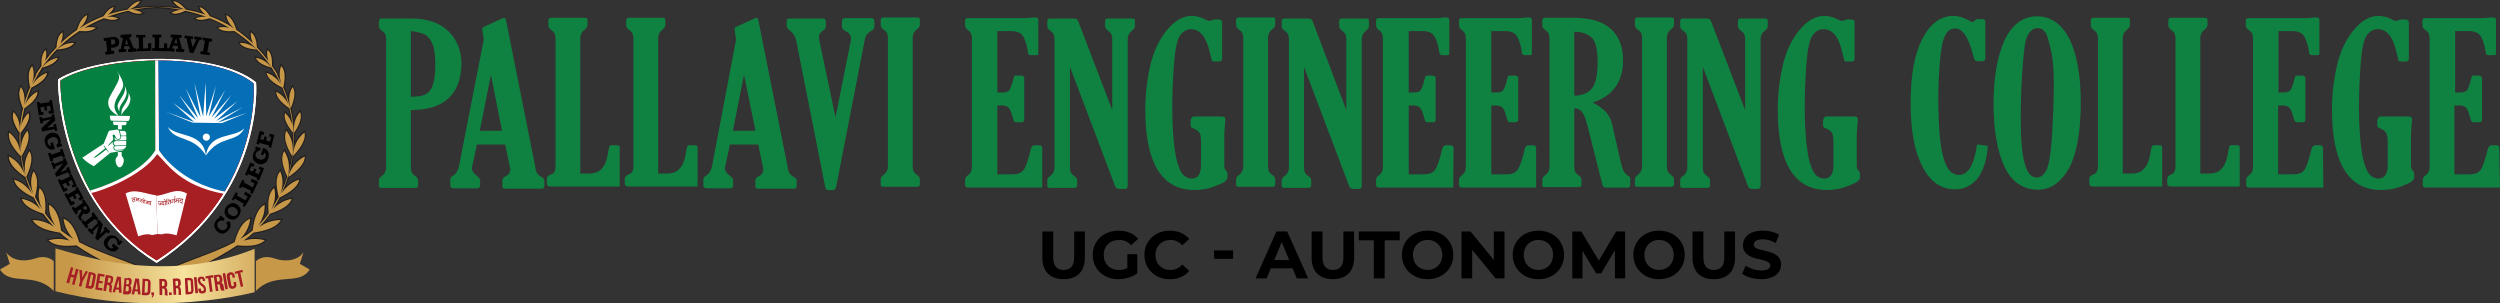 <?xml version="1.0" encoding="UTF-8"?>
<svg id="Layer_2" data-name="Layer 2" xmlns="http://www.w3.org/2000/svg" xmlns:xlink="http://www.w3.org/1999/xlink" viewBox="0 0 633.71 76.89">
  <rect x="0" y="0" width="633.71" height="76.89" fill="#333333" stroke="none"/>
  <defs>
    <style>
      .cls-1 {
        fill: #fff;
      }

      .cls-1, .cls-2, .cls-3, .cls-4, .cls-5, .cls-6, .cls-7, .cls-8, .cls-9, .cls-10, .cls-11 {
        stroke-width: 0px;
      }

      .cls-1, .cls-6, .cls-7, .cls-8, .cls-9, .cls-11 {
        fill-rule: evenodd;
      }

      .cls-2 {
        fill: #a61f24;
      }

      .cls-3 {
        fill: url(#linear-gradient);
      }

      .cls-4 {
        fill: #000;
      }

      .cls-5 {
        fill: none;
      }

      .cls-6 {
        fill: #221f1f;
      }

      .cls-7 {
        fill: #c89849;
      }

      .cls-8 {
        fill: #048041;
      }

      .cls-12 {
        clip-path: url(#clippath);
      }

      .cls-9 {
        fill: #046eb6;
      }

      .cls-10 {
        fill: #0f8141;
      }

      .cls-11 {
        fill: #a71e23;
      }
    </style>
    <clipPath id="clippath">
      <path class="cls-5" d="M14.06,73.82c9,2.3,17.71,3.06,25.31,3.07h.09c12.88,0,22.57-2.2,25.08-2.83v-10.99c-23.14,9.38-45.7,1.1-50.48-.1v10.85Z"/>
    </clipPath>
    <linearGradient id="linear-gradient" x1="3534.63" y1="1216.45" x2="3534.87" y2="1216.45" gradientTransform="translate(-803511.83 276603.43) scale(227.33 -227.33)" gradientUnits="userSpaceOnUse">
      <stop offset="0" stop-color="#c89849"/>
      <stop offset=".52" stop-color="#f6e39d"/>
      <stop offset="1" stop-color="#c89849"/>
    </linearGradient>
  </defs>
  <g id="Layer_1-2" data-name="Layer 1">
    <g>
      <g>
        <g>
          <path class="cls-10" d="M104.15,27.89v14.65c0,1,.36,1.64,1.09,2.09.45.27.73.73.73,1.09v1.27c0,.45-.27.64-.73.64h-8.55c-.45,0-.64-.18-.64-.55v-1.36c0-.45.27-.82.73-1.09.73-.55,1.09-1.27,1.09-2.09V9.87c0-1-.36-1.64-1.09-2.09-.45-.27-.73-.73-.73-1.18v-1.27c0-.45.27-.64.73-.64h7.46c4.09,0,7.19,1.09,9.37,3.18,2.18,2.09,3.37,4.91,3.37,8.37-.18,7.73-4.46,11.65-12.83,11.65ZM104.15,7.87v16.65c1.64,0,2.82-.18,3.64-.55s1.46-1.18,1.82-2.18c.45-1.18.73-2.82.73-5.19s-.18-4.09-.64-5.28-1.09-1.91-1.82-2.46c-1-.55-2.27-.82-3.73-1Z"/>
          <g>
            <path class="cls-10" d="M122.62,10.05l-.27-1.82c-.09-.64-.09-1-.09-1,0-.18.18-.36.45-.45l4.73-2.18c.09,0,.18-.09.27-.09.27,0,.45.18.55.55l7.46,37.4c.09.73.27,1.18.45,1.46s.55.64,1.18,1c.45.27.64.55.64.91v1.27c0,.45-.18.73-.55.73h-9.37c-.55,0-.73-.18-.73-.73v-1.36c0-.45.27-.82.91-1.09.73-.36,1.09-.91,1.09-1.64,0-.18,0-.36-.09-.64l-1.18-5.73h-7.19l-1.18,5.55c-.09.27-.09.45-.09.55,0,.55.45,1.18,1.27,1.82.55.45.82.82.82,1.18v1.27c0,.45-.27.73-.82.73h-5.73c-.64,0-1-.18-1-.73v-1.46c0-.36.18-.73.64-1,.82-.45,1.27-1.27,1.55-2.37l6.28-32.12ZM124.44,18.97l-2.82,14.19h5.64l-2.82-14.19Z"/>
            <path class="cls-10" d="M140.82,42.26V9.69c0-1-.36-1.64-1.09-2.09-.45-.27-.73-.73-.73-1.18v-1.27c0-.45.27-.64.73-.64h8.55c.45,0,.64.18.64.55v1.27c0,.45-.27.82-.73,1.18-.73.55-1.09,1.27-1.09,2.09v34.39h2.27c1.46,0,2.46-.45,3.18-1.27.82-.91,1.36-2.27,1.64-4.37.18-.82.27-1.27.36-1.36.09-.09.18-.18.45-.18h1.36c.55,0,.73.18.73.64v9.83h-17.56c-.64,0-.91-.27-.91-.82v-1.09c0-.45.27-.82.82-1.09,1-.18,1.36-.91,1.36-2Z"/>
            <path class="cls-10" d="M160.56,42.26V9.69c0-1-.36-1.64-1.09-2.09-.45-.27-.73-.73-.73-1.18v-1.27c0-.45.27-.64.73-.64h8.55c.45,0,.64.18.64.55v1.27c0,.45-.27.82-.73,1.18-.73.55-1.09,1.27-1.09,2.09v34.39h2.27c1.46,0,2.46-.45,3.18-1.27.82-.91,1.36-2.27,1.64-4.37.18-.82.27-1.27.36-1.36.09-.09.18-.18.45-.18h1.36c.55,0,.73.18.73.64v9.83h-17.56c-.64,0-.91-.27-.91-.82v-1.09c0-.45.27-.82.82-1.09.91-.18,1.36-.91,1.36-2Z"/>
          </g>
          <path class="cls-10" d="M186.58,10.05l-.27-1.82c-.09-.64-.09-1-.09-1,0-.18.18-.36.45-.45l4.73-2.18c.09,0,.18-.09.27-.09.27,0,.45.18.55.55l7.46,37.4c.09.73.27,1.18.45,1.46.18.27.55.64,1.18,1,.45.27.64.55.64.91v1.27c0,.45-.18.73-.55.73h-9.19c-.55,0-.73-.18-.73-.73v-1.36c0-.45.27-.82.91-1.09.73-.36,1.09-.91,1.09-1.64,0-.18,0-.36-.09-.64l-1.18-5.73h-7.19l-1.18,5.55c-.09.27-.09.45-.09.55,0,.55.45,1.18,1.27,1.82.55.45.82.82.82,1.18v1.27c0,.45-.27.73-.82.73h-5.73c-.64,0-1-.18-1-.73v-1.46c0-.36.18-.73.64-1,.82-.45,1.27-1.27,1.55-2.37l6.1-32.12ZM188.59,18.97l-2.82,14.19h5.73l-2.91-14.19Z"/>
          <g>
            <path class="cls-10" d="M211.79,29.71l3.82-19.11c.09-.36.09-.64.09-.82,0-.82-.45-1.46-1.27-1.82-.64-.36-1-.73-1-1.18v-1.46c0-.45.27-.73.82-.73h6.55c.55,0,.82.27.82.73v1.46c0,.45-.27.82-.82,1.09-.91.45-1.46,1.27-1.64,2.46l-7.19,36.94c-.09.55-.36.91-.82.91h-1.18c-.45,0-.73-.27-.82-.91l-7.28-36.76c-.27-1.36-.91-2.27-1.73-2.82-.45-.36-.73-.73-.73-1.09v-1.27c0-.45.27-.64.73-.64h8.46c.45,0,.73.27.73.73v1.36c0,.36-.27.73-.73,1-.64.45-1,.91-1,1.55,0,.27,0,.55.09.91l4.09,19.47Z"/>
            <path class="cls-10" d="M231.35,42.26c0,1,.36,1.64,1.09,2.09.45.27.73.73.73,1.09v1.27c0,.45-.27.64-.73.64h-8.55c-.45,0-.64-.18-.64-.55v-1.36c0-.45.27-.82.73-1.09.73-.55,1.09-1.27,1.09-2.09V9.6c0-1-.36-1.64-1.09-2.09-.45-.27-.73-.73-.73-1.18v-1.27c0-.45.27-.64.73-.64h8.55c.45,0,.64.18.64.55v1.27c0,.45-.27.82-.73,1.18-.73.55-1.09,1.27-1.09,2.09v32.76Z"/>
            <path class="cls-10" d="M264.2,47.54h-18.84c-.45,0-.73-.18-.73-.73v-1.27c0-.36.27-.82.91-1.27.55-.45.82-1.09.82-1.91V9.69c0-1-.36-1.64-1-2.09-.45-.27-.73-.73-.73-1.09v-1.36c0-.36.18-.55.73-.55h14.19c.27,0,.73,0,1.46-.09.64-.09,1.09-.09,1.27-.09.64,0,.91.18.91.55v8.1c0,.45,0,.73-.09.82-.09.09-.36.09-.73.09h-1.09c-.45,0-.73-.27-.73-.82-.18-1.46-.55-2.64-1.09-3.73-.55-1.09-1.64-1.55-3.18-1.55h-3.46v15.56h1.27c.82,0,1.36-.18,1.64-.45s.73-1.27,1.09-2.82c.18-.55.27-.82.27-.91s.18-.09.55-.09h1.27c.45,0,.73.27.73.73v10.37c0,.45-.18.73-.73.73h-1.27c-.27,0-.45-.09-.55-.18-.09-.18-.27-.55-.45-1.27-.36-1.36-.73-2.09-1.09-2.37-.36-.27-.91-.45-1.64-.45h-1.09v17.47h3.73c1.46,0,2.27-.36,2.82-1,.55-.64,1.27-2.46,1.91-5.37.18-.73.55-1,1-1h1.18c.45,0,.73.27.73.73v10.01h0Z"/>
            <path class="cls-10" d="M281.94,27.89V9.87c0-1-.36-1.64-1.09-2.09-.45-.36-.73-.73-.73-1.18v-1.27c0-.45.27-.64.73-.64h6.19c.45,0,.64.18.64.64v1.27c0,.45-.27.82-.73,1.18-.73.55-1.09,1.27-1.09,2.09v37.12c0,.64-.27.91-.82.91h-1.27c-.55,0-1-.27-1.18-.91l-11.37-30.03v25.57c0,1,.36,1.64,1.09,2.09.45.27.73.73.73,1.09v1.27c0,.45-.27.64-.73.64h-6.19c-.45,0-.64-.18-.64-.55v-1.36c0-.45.27-.82.73-1.09.73-.55,1.09-1.27,1.09-2.09V9.87c0-1-.36-1.64-1.09-2.09-.45-.27-.73-.73-.73-1.18v-1.27c0-.45.27-.64.73-.64h5.82c.45,0,.73.09.91.18.18.09.27.36.45.73l8.55,22.29Z"/>
            <path class="cls-10" d="M302.6,29.52h6.92c.45,0,.73.09.91.18.09.09.18.36.18.64,0,.18,0,.45-.09,1-.09,1.27-.18,2.18-.18,3v7.73c0,.55.18.91.45,1.18.18.18.36.45.36.73v1c0,.36-.27.73-.73,1.09-.45.36-1.46.73-2.82,1.27-1.46.55-3,.82-4.82.82-8.28,0-12.47-6.82-12.47-20.38,0-3.91.45-7.64,1.27-11.19s2.18-6.46,4.19-8.92c1.91-2.37,4.09-3.64,6.28-3.64,1.18,0,2.27.27,3.64,1,.36.18.73.27.91.27.09,0,.36-.09.64-.18.27-.09.45-.18.64-.18h1.09c.55,0,.82.27.82.73v9.1c0,.55-.27.82-.73.82h-1.18c-.36,0-.64-.09-.64-.09,0,0-.18-.73-.45-1.73-.91-4.28-2.55-6.37-4.91-6.37-1.09,0-2,.55-2.73,1.55-.73,1-1.27,3.37-1.55,7.01-.27,3.64-.45,7.37-.45,11.01,0,3.82.18,7.01.45,9.46s.64,4.37,1.09,5.55c.45,1.27.91,2.09,1.46,2.55s1.27.73,1.91.73c1.64,0,2.37-1.18,2.37-3.46v-5.91c0-1.09-.09-1.73-.36-2.18s-.82-.91-1.64-1.18c-.45-.18-.64-.45-.64-.73v-1.18c.18-.73.36-1.09.82-1.09Z"/>
            <path class="cls-10" d="M321.43,42.26c0,1,.36,1.64,1.09,2.09.45.27.73.73.73,1.09v1.27c0,.45-.27.64-.73.64h-8.55c-.45,0-.64-.18-.64-.55v-1.36c0-.45.27-.82.73-1.09.73-.55,1.09-1.27,1.09-2.09V9.6c0-1-.36-1.64-1.09-2.09-.45-.27-.73-.73-.73-1.18v-1.27c0-.45.27-.64.73-.64h8.55c.45,0,.64.18.64.55v1.27c0,.45-.27.82-.73,1.18-.73.55-1.09,1.27-1.09,2.09v32.76Z"/>
            <path class="cls-10" d="M341.27,27.89V9.87c0-1-.36-1.64-1.09-2.09-.45-.36-.73-.73-.73-1.18v-1.27c0-.45.27-.64.73-.64h6.19c.45,0,.64.18.64.64v1.27c0,.45-.27.82-.73,1.18-.73.55-1.09,1.27-1.09,2.09v37.12c0,.64-.27.91-.82.91h-1.27c-.55,0-1-.27-1.18-.91l-11.37-30.03v25.57c0,1,.36,1.64,1.09,2.09.45.27.73.73.73,1.09v1.27c0,.45-.27.64-.73.64h-6.1c-.45,0-.64-.18-.64-.55v-1.36c0-.45.27-.82.73-1.09.73-.55,1.09-1.27,1.09-2.09V9.87c0-1-.36-1.64-1.09-2.09-.45-.27-.73-.73-.73-1.18v-1.27c0-.45.27-.64.73-.64h5.82c.45,0,.73.09.91.18.18.09.27.36.45.73l8.46,22.29Z"/>
            <path class="cls-10" d="M368.38,47.54h-18.84c-.45,0-.73-.18-.73-.73v-1.27c0-.36.27-.82.91-1.27.55-.45.82-1.09.82-1.91V9.69c0-1-.36-1.64-1-2.09-.45-.27-.73-.73-.73-1.09v-1.36c0-.36.18-.55.73-.55h14.19c.27,0,.73,0,1.46-.09.64-.09,1.09-.09,1.27-.09.64,0,.91.18.91.55v8.1c0,.45,0,.73-.09.82-.09.09-.36.09-.73.09h-1c-.45,0-.73-.27-.73-.82-.18-1.46-.55-2.64-1.09-3.73-.55-1.09-1.64-1.55-3.18-1.55h-3.46v15.56h1.27c.82,0,1.36-.18,1.64-.45s.73-1.27,1.09-2.82c.18-.55.27-.82.27-.91s.18-.09.55-.09h1.27c.45,0,.73.27.73.73v10.37c0,.45-.18.73-.73.73h-1.27c-.27,0-.45-.09-.55-.18-.09-.18-.27-.55-.45-1.27-.36-1.36-.73-2.09-1.09-2.37s-.91-.45-1.64-.45h-1.09v17.47h3.73c1.46,0,2.27-.36,2.82-1s1.27-2.46,1.91-5.37c.18-.73.55-1,1-1h1.18c.45,0,.73.27.73.73l-.09,10.01h0Z"/>
            <path class="cls-10" d="M389.4,47.54h-18.84c-.45,0-.73-.18-.73-.73v-1.27c0-.36.27-.82.91-1.27.55-.45.82-1.09.82-1.91V9.69c0-1-.36-1.64-1-2.09-.45-.27-.73-.73-.73-1.09v-1.36c0-.36.18-.55.73-.55h14.1c.27,0,.73,0,1.46-.09.64-.09,1.09-.09,1.27-.09.64,0,.91.18.91.55v8.1c0,.45,0,.73-.09.82-.09.09-.36.09-.73.09h-1c-.45,0-.73-.27-.73-.82-.18-1.46-.55-2.64-1.09-3.73s-1.64-1.55-3.18-1.55h-3.46v15.56h1.27c.82,0,1.36-.18,1.64-.45s.73-1.27,1.09-2.82c.18-.55.27-.82.27-.91s.18-.09.55-.09h1.27c.45,0,.73.27.73.73v10.37c0,.45-.18.73-.73.73h-1.27c-.27,0-.45-.09-.55-.18-.09-.18-.27-.55-.45-1.27-.36-1.36-.73-2.09-1.09-2.37-.36-.27-.91-.45-1.64-.45h-1.09v17.47h3.73c1.46,0,2.27-.36,2.82-1s1.27-2.46,1.91-5.37c.18-.73.55-1,1-1h1.18c.45,0,.73.27.73.73v10.01h0Z"/>
            <path class="cls-10" d="M399.05,27.43v14.92c0,1,.36,1.64,1.09,2.09.45.27.73.73.73,1.09v1.27c0,.45-.27.64-.73.64h-8.55c-.45,0-.64-.18-.64-.55v-1.36c0-.45.27-.82.73-1.09.73-.55,1.09-1.27,1.09-2.09V9.69c0-1-.36-1.64-1.09-2.09-.45-.27-.73-.73-.73-1.18v-1.27c0-.45.27-.64.73-.64h7.28c4.09,0,7.19.91,9.28,2.73,2.09,1.82,3.18,4.55,3.18,8.01,0,5.46-2.55,9.1-7.73,10.74,1.55.73,2.64,1.64,3.46,2.46.82,1,1.46,2.27,1.73,4.09l2,8.74c.27,1.18.55,1.82.82,2.27s.64.82,1.27,1.18c.18.09.27.27.27.55v1.64c0,.45-.18.64-.64.64h-5.46c-.55,0-.91-.27-1-.91l-3.82-15.1c-.45-1.64-.91-2.73-1.36-3.28-.55-.55-1.18-.82-1.91-.82ZM399.05,8.05v16.2c1.91,0,3.46-.64,4.46-1.82,1-1.27,1.46-3.46,1.46-6.64s-.45-5.19-1.46-6.19c-1-1-2.55-1.55-4.46-1.55Z"/>
            <path class="cls-10" d="M422.52,42.26c0,1,.36,1.64,1.09,2.09.45.27.73.73.73,1.09v1.27c0,.45-.27.64-.73.64h-8.55c-.45,0-.64-.18-.64-.55v-1.36c0-.45.27-.82.73-1.09.73-.55,1.09-1.27,1.09-2.09V9.6c0-1-.36-1.64-1.09-2.09-.45-.27-.73-.73-.73-1.18v-1.27c0-.45.27-.64.73-.64h8.55c.45,0,.64.18.64.55v1.27c0,.45-.27.82-.73,1.18-.73.55-1.09,1.27-1.09,2.09v32.76Z"/>
            <path class="cls-10" d="M442.36,27.89V9.87c0-1-.36-1.64-1.09-2.09-.45-.36-.73-.73-.73-1.18v-1.27c0-.45.27-.64.73-.64h6.19c.45,0,.64.18.64.64v1.27c0,.45-.27.82-.73,1.18-.73.55-1.09,1.27-1.09,2.09v37.12c0,.64-.27.91-.82.91h-1.27c-.55,0-1-.27-1.18-.91l-11.37-30.03v25.57c0,1,.36,1.64,1.09,2.09.45.27.73.73.73,1.09v1.27c0,.45-.27.64-.73.64h-6.19c-.45,0-.64-.18-.64-.55v-1.36c0-.45.27-.82.73-1.09.73-.55,1.09-1.27,1.09-2.09V9.87c0-1-.36-1.64-1.09-2.09-.45-.27-.73-.73-.73-1.18v-1.27c0-.45.27-.64.73-.64h5.82c.45,0,.73.09.91.18.18.09.27.36.45.73l8.55,22.29Z"/>
            <path class="cls-10" d="M462.92,29.52h6.92c.45,0,.73.09.91.18.09.09.18.36.18.64,0,.18,0,.45-.09,1-.09,1.27-.18,2.18-.18,3v7.73c0,.55.18.91.45,1.18.18.18.36.45.36.73v1c0,.36-.27.73-.73,1.09-.45.36-1.46.73-2.82,1.27-1.46.55-3,.82-4.82.82-8.28,0-12.47-6.82-12.47-20.38,0-3.91.45-7.64,1.27-11.19.82-3.55,2.18-6.46,4.19-8.92,1.91-2.37,4.09-3.64,6.28-3.64,1.18,0,2.37.27,3.64,1,.36.18.73.27.91.27.09,0,.36-.09.64-.18.27-.09.45-.18.64-.18h1.09c.55,0,.82.27.82.73v9.1c0,.55-.27.82-.73.82h-1.18c-.36,0-.64-.09-.64-.09,0,0-.18-.73-.45-1.73-.91-4.28-2.46-6.37-4.91-6.37-1.09,0-2,.55-2.73,1.55-.73,1-1.27,3.37-1.55,7.01s-.45,7.37-.45,11.01c0,3.82.18,7.01.45,9.46s.64,4.37,1.09,5.55c.45,1.27.91,2.09,1.46,2.55s1.27.73,1.91.73c1.64,0,2.37-1.18,2.37-3.46v-5.91c0-1.09-.18-1.73-.36-2.18-.27-.45-.82-.91-1.64-1.18-.45-.18-.64-.45-.64-.73v-1.18c.18-.73.36-1.09.82-1.09Z"/>
          </g>
          <path class="cls-10" d="M503.87,36.98c-.18,3.46-1.09,6.1-2.46,8.1-1.55,1.91-3.46,2.91-5.82,2.91-3.46,0-6.19-1.82-8.19-5.55-2-3.73-3.09-9.1-3.09-16.29s1-12.47,3-16.38c2-3.82,4.64-5.73,7.83-5.73,1.36,0,2.73.45,4.37,1.36.18.09.36.18.55.18s.27-.09.55-.36c.09-.18.27-.27.45-.36h1.64c.36,0,.55.27.55.82v9.01c0,.55-.18.82-.55.82h-1.27c-.36,0-.64-.09-.82-.27s-.36-.73-.55-1.64c-1.18-4.28-2.55-6.37-4.46-6.37-1.09,0-1.91.55-2.46,1.64-.64,1.09-1.09,3.18-1.36,6.28s-.45,6.19-.45,9.28c0,6.92.36,11.83,1.18,15.1.82,3.28,2.09,4.82,4.09,4.82,2.27,0,3.82-2.55,4.55-7.73l2.73.36Z"/>
          <g>
            <path class="cls-10" d="M516.7,48.09c-3.82,0-6.73-1.91-8.55-5.73-1.82-3.82-2.82-9.19-2.82-16.01s1-12.19,2.82-16.2c1.91-4,4.73-6.01,8.19-6.01s6.1,1.82,8.1,5.46c1.91,3.73,3,9.1,3,16.38s-1,12.92-2.91,16.56c-2,3.55-4.64,5.55-7.83,5.55ZM516.33,44.99c.82,0,1.64-.55,2.27-1.64.73-1.09,1.18-4,1.55-8.74.27-4.82.45-9.1.45-13.1,0-3.64-.18-6.55-.73-8.83s-.91-3.82-1.46-4.55-1.18-1-1.91-1-1.36.27-1.82.82c-.55.55-1,1.46-1.27,2.73-.27,1.36-.55,3.91-.82,7.83-.27,3.91-.36,7.92-.36,12.01,0,5.19.36,8.92,1.09,11.19.64,2.27,1.64,3.28,3,3.28Z"/>
            <path class="cls-10" d="M531.8,42.26V9.69c0-1-.36-1.64-1.09-2.09-.45-.27-.73-.73-.73-1.18v-1.27c0-.45.27-.64.73-.64h8.55c.45,0,.64.18.64.55v1.27c0,.45-.27.82-.73,1.18-.73.55-1.09,1.27-1.09,2.09v34.39h2.27c1.46,0,2.46-.45,3.18-1.27.82-.91,1.36-2.27,1.64-4.37.18-.82.27-1.27.36-1.36.09-.09.18-.18.45-.18h1.36c.55,0,.73.18.73.64v9.83h-17.56c-.64,0-.91-.27-.91-.82v-1.09c0-.45.27-.82.82-1.09.91-.18,1.36-.91,1.36-2Z"/>
            <path class="cls-10" d="M551.46,42.26V9.69c0-1-.36-1.64-1.09-2.09-.45-.27-.73-.73-.73-1.18v-1.27c0-.45.27-.64.73-.64h8.55c.45,0,.64.18.64.55v1.27c0,.45-.27.82-.73,1.18-.73.55-1.09,1.27-1.09,2.09v34.39h2.27c1.46,0,2.46-.45,3.18-1.27.82-.91,1.36-2.27,1.64-4.37.18-.82.27-1.27.36-1.36.09-.09.18-.18.45-.18h1.36c.55,0,.73.18.73.64v9.83h-17.47c-.64,0-.91-.27-.91-.82v-1.09c0-.45.27-.82.82-1.09.82-.18,1.27-.91,1.27-2Z"/>
            <path class="cls-10" d="M588.94,47.54h-18.84c-.45,0-.73-.18-.73-.73v-1.27c0-.36.27-.82.91-1.27.55-.45.82-1.09.82-1.91V9.69c0-1-.36-1.64-1.09-2.09-.45-.27-.73-.73-.73-1.09v-1.36c0-.36.18-.55.73-.55h14.19c.27,0,.73,0,1.55-.09.64-.09,1.09-.09,1.27-.09.64,0,.91.18.91.55v8.1c0,.45,0,.73-.09.82-.09.09-.36.09-.73.09h-1.09c-.45,0-.73-.27-.73-.82-.18-1.46-.55-2.64-1.09-3.73s-1.64-1.55-3.18-1.55h-3.46v15.56h1.27c.82,0,1.36-.18,1.64-.45s.73-1.27,1.09-2.82c.18-.55.27-.82.27-.91s.18-.09.55-.09h1.27c.45,0,.73.27.73.73v10.37c0,.45-.18.73-.73.73h-1.27c-.27,0-.45-.09-.64-.18-.09-.18-.27-.55-.45-1.27-.36-1.36-.73-2.09-1.09-2.37s-.91-.45-1.64-.45h-1.09v17.47h3.73c1.46,0,2.27-.36,2.82-1s1.18-2.46,1.91-5.37c.18-.73.55-1,1-1h1.18c.45,0,.73.27.73.73l.09,10.01h0Z"/>
            <path class="cls-10" d="M603.41,29.52h6.92c.45,0,.73.09.91.18.09.09.18.36.18.64,0,.18,0,.45-.09,1-.09,1.27-.18,2.18-.18,3v7.73c0,.55.18.91.45,1.18.18.18.36.45.36.73v1c0,.36-.27.73-.73,1.09-.45.36-1.46.73-2.82,1.27-1.46.55-3,.82-4.82.82-8.28,0-12.47-6.82-12.47-20.38,0-3.91.45-7.64,1.27-11.19s2.18-6.46,4.19-8.92c1.91-2.37,4.09-3.64,6.28-3.64,1.18,0,2.37.27,3.64,1,.36.18.73.27.91.27.09,0,.36-.09.64-.18.27-.09.45-.18.64-.18h1.09c.55,0,.82.27.82.73v9.1c0,.55-.27.82-.73.82h-1.18c-.36,0-.64-.09-.64-.09,0,0-.18-.73-.45-1.73-.91-4.28-2.46-6.37-4.91-6.37-1.09,0-2,.55-2.73,1.55-.73,1-1.27,3.37-1.55,7.01-.27,3.64-.45,7.37-.45,11.01,0,3.82.18,7.01.45,9.46s.64,4.37,1.09,5.55c.45,1.27.91,2.09,1.46,2.55s1.27.73,1.91.73c1.64,0,2.37-1.18,2.37-3.46v-5.91c0-1.09-.18-1.73-.36-2.18-.27-.45-.82-.91-1.64-1.18-.45-.18-.64-.45-.64-.73v-1.18c.09-.73.36-1.09.82-1.09Z"/>
            <path class="cls-10" d="M633.71,47.54h-18.84c-.45,0-.73-.18-.73-.73v-1.27c0-.36.27-.82.91-1.27.55-.45.82-1.09.82-1.91V9.69c0-1-.36-1.64-1.09-2.09-.45-.27-.73-.73-.73-1.09v-1.36c0-.36.18-.55.73-.55h14.19c.27,0,.73,0,1.55-.09.64-.09,1.09-.09,1.27-.09.64,0,.91.18.91.55v8.1c0,.45,0,.73-.09.82-.09.09-.36.09-.73.09h-1.09c-.45,0-.73-.27-.73-.82-.18-1.46-.55-2.64-1.09-3.73-.55-1.09-1.64-1.55-3.18-1.55h-3.46v15.56h1.27c.82,0,1.36-.18,1.64-.45s.73-1.27,1.09-2.82c.18-.55.27-.82.27-.91s.18-.09.55-.09h1.27c.45,0,.73.27.73.73v10.37c0,.45-.18.73-.73.73h-1.27c-.27,0-.45-.09-.64-.18-.09-.18-.27-.55-.45-1.27-.36-1.36-.73-2.09-1.09-2.37s-.91-.45-1.64-.45h-1.18v17.47h3.73c1.46,0,2.27-.36,2.82-1s1.18-2.46,1.91-5.37c.18-.73.55-1,1-1h1.18c.45,0,.73.27.73.73l.18,10.01h0Z"/>
          </g>
        </g>
        <g>
          <path class="cls-4" d="M264.23,65.33v-6.66h2.75v6.56c0,2.26.99,3.2,2.65,3.2s2.65-.94,2.65-3.2v-6.56h2.72v6.66c0,3.5-2.01,5.44-5.39,5.44s-5.39-1.94-5.39-5.44Z"/>
          <path class="cls-4" d="M285.77,64.43h2.52v4.83c-1.31.99-3.11,1.51-4.81,1.51-3.74,0-6.49-2.57-6.49-6.15s2.75-6.15,6.54-6.15c2.09,0,3.82.71,4.98,2.06l-1.77,1.63c-.87-.92-1.87-1.34-3.08-1.34-2.31,0-3.89,1.55-3.89,3.81s1.58,3.81,3.86,3.81c.75,0,1.44-.14,2.14-.51v-3.48Z"/>
          <path class="cls-4" d="M290.09,64.62c0-3.59,2.75-6.15,6.46-6.15,2.06,0,3.77.75,4.9,2.11l-1.77,1.63c-.8-.92-1.8-1.39-2.99-1.39-2.23,0-3.81,1.56-3.81,3.81s1.58,3.81,3.81,3.81c1.19,0,2.19-.48,2.99-1.41l1.77,1.63c-1.12,1.38-2.84,2.12-4.91,2.12-3.69,0-6.44-2.57-6.44-6.15Z"/>
          <path class="cls-4" d="M307.75,63.48h4.81v2.12h-4.81v-2.12Z"/>
          <path class="cls-4" d="M327.65,68.02h-5.52l-1.05,2.55h-2.82l5.3-11.9h2.72l5.32,11.9h-2.89l-1.05-2.55ZM326.79,65.92l-1.89-4.56-1.89,4.56h3.77Z"/>
          <path class="cls-4" d="M332.48,65.33v-6.66h2.75v6.56c0,2.26.99,3.2,2.65,3.2s2.65-.94,2.65-3.2v-6.56h2.72v6.66c0,3.5-2.01,5.44-5.39,5.44s-5.39-1.94-5.39-5.44Z"/>
          <path class="cls-4" d="M348.24,60.91h-3.81v-2.24h10.37v2.24h-3.81v9.66h-2.75v-9.66Z"/>
          <path class="cls-4" d="M355.36,64.62c0-3.54,2.75-6.15,6.51-6.15s6.51,2.6,6.51,6.15-2.77,6.15-6.51,6.15-6.51-2.62-6.51-6.15ZM365.6,64.62c0-2.26-1.6-3.81-3.72-3.81s-3.72,1.55-3.72,3.81,1.6,3.81,3.72,3.81,3.72-1.55,3.72-3.81Z"/>
          <path class="cls-4" d="M381.37,58.67v11.9h-2.26l-5.93-7.22v7.22h-2.72v-11.9h2.28l5.92,7.22v-7.22h2.72Z"/>
          <path class="cls-4" d="M383.45,64.62c0-3.54,2.75-6.15,6.51-6.15s6.51,2.6,6.51,6.15-2.77,6.15-6.51,6.15-6.51-2.62-6.51-6.15ZM393.68,64.62c0-2.26-1.6-3.81-3.72-3.81s-3.72,1.55-3.72,3.81,1.6,3.81,3.72,3.81,3.72-1.55,3.72-3.81Z"/>
          <path class="cls-4" d="M409.37,70.57l-.02-7.14-3.5,5.88h-1.24l-3.48-5.73v6.99h-2.58v-11.9h2.28l4.45,7.39,4.39-7.39h2.26l.03,11.9h-2.58Z"/>
          <path class="cls-4" d="M414.03,64.62c0-3.54,2.75-6.15,6.51-6.15s6.51,2.6,6.51,6.15-2.77,6.15-6.51,6.15-6.51-2.62-6.51-6.15ZM424.26,64.62c0-2.26-1.6-3.81-3.72-3.81s-3.72,1.55-3.72,3.81,1.6,3.81,3.72,3.81,3.72-1.55,3.72-3.81Z"/>
          <path class="cls-4" d="M429.03,65.33v-6.66h2.75v6.56c0,2.26.99,3.2,2.65,3.2s2.65-.94,2.65-3.2v-6.56h2.72v6.66c0,3.5-2.01,5.44-5.39,5.44s-5.39-1.94-5.39-5.44Z"/>
          <path class="cls-4" d="M441.59,69.39l.93-2.07c1,.73,2.5,1.24,3.93,1.24,1.63,0,2.29-.54,2.29-1.27,0-2.23-6.92-.7-6.92-5.12,0-2.02,1.63-3.71,5.01-3.71,1.5,0,3.03.36,4.13,1.05l-.85,2.09c-1.1-.63-2.24-.94-3.3-.94-1.63,0-2.26.61-2.26,1.36,0,2.19,6.92.68,6.92,5.05,0,1.99-1.65,3.69-5.05,3.69-1.89,0-3.79-.56-4.84-1.38Z"/>
        </g>
      </g>
      <g>
        <path class="cls-6" d="M32.93,73.49c.48-.37.97-.72,1.47-1.07.36-.25.72-.49,1.09-.72-2.31-1.43-4.75-2.72-7.2-4-3.08-1.62-6.18-3.25-9.04-5.18-1.67.16-3.08.16-4.25-.05-1.24-.21-2.21-.65-2.93-1.34l-.39-.38.54-.15c1.06-.3,2.09-.38,3.02-.34.39.02.76.06,1.11.11l-.15-.12c-.38-.31-.76-.64-1.13-.98-1.83-.29-3.32-.67-4.49-1.19-1.22-.55-2.09-1.25-2.61-2.16l-.27-.47h.56c1.21,0,2.29.22,3.24.56.24.09.48.18.7.28-.3-.36-.6-.74-.88-1.13h0c-.1-.13-.2-.27-.29-.4l-.22-.32c-1.53-.51-2.76-1.06-3.69-1.67-.98-.66-1.62-1.4-1.92-2.26l-.17-.5.55.09c1.17.2,2.17.62,2.98,1.11.13.08.25.16.37.24-.21-.38-.41-.76-.61-1.15-1.47-.73-2.64-1.45-3.48-2.2-.89-.79-1.42-1.62-1.59-2.53l-.09-.52.53.17c1.07.34,1.94.85,2.65,1.41.2.16.38.31.55.48-.25-.64-.47-1.29-.68-1.94-1.38-.96-2.43-1.86-3.16-2.75-.75-.92-1.14-1.82-1.15-2.75v-.53s.49.24.49.24c1.34.66,2.29,1.58,2.95,2.48-.14-.69-.27-1.38-.37-2.07-1.14-1.23-1.97-2.33-2.48-3.35-.52-1.05-.7-2.01-.5-2.92l.11-.52.43.34c.99.78,1.66,1.7,2.1,2.58,0-.3-.01-.59-.01-.89,0-.41,0-.81.02-1.22h-.02c-.74-1.15-1.26-2.16-1.52-3.05-.27-.93-.27-1.75.03-2.47l.21-.49.36.4c.63.7,1.02,1.45,1.26,2.17.1-.71.23-1.42.38-2.12.05-.22.1-.44.15-.67-.52-1.26-.84-2.34-.93-3.26-.1-.96.05-1.77.48-2.43l.29-.45.28.46c.49.79.74,1.59.84,2.34.25-.7.51-1.4.81-2.09-.27-1.31-.38-2.42-.29-3.33.09-.96.39-1.73.94-2.3l.37-.39.19.5c.27.7.38,1.38.39,2.01.18-.3.37-.6.56-.89.24-.37.49-.75.74-1.12-.03-.99.03-1.82.21-2.5.2-.74.53-1.31,1.04-1.71l.43-.34.11.52c.12.53.14,1.04.1,1.51.17-.21.34-.42.51-.62.47-.56.95-1.09,1.43-1.59.07-.95.22-1.75.47-2.39.27-.7.66-1.22,1.19-1.57l.46-.3.06.53c.07.62.02,1.19-.1,1.7v.02c.35-.32.71-.63,1.08-.92.69-.56,1.39-1.08,2.09-1.56.33-1.01.69-1.83,1.12-2.47.46-.68.99-1.15,1.63-1.39l.53-.2-.08.54c-.11.75-.38,1.4-.7,1.94l-.03.05c.42-.23.84-.46,1.26-.67,1.01-.51,2.03-.95,3.05-1.33.44-.66.87-1.19,1.31-1.58.48-.43.98-.68,1.52-.77l.59-.09-.22.53c-.17.41-.4.76-.64,1.07.39-.11.78-.22,1.16-.32.8-.2,1.61-.38,2.41-.53.6-.67,1.15-1.19,1.68-1.55.59-.4,1.16-.6,1.73-.62h.61s-.32.48-.32.48c-.35.55-.79.97-1.24,1.3.47-.06.93-.11,1.39-.15,1.03-.1,2.05-.16,3.05-.2v-.03s0,0,0,0h0s0,0,0,0h.33s0,0,0,0h.34c.22,0,.44,0,.67,0h0s0,0,0,0h0s0,.03,0,.03c1,.04,2.02.1,3.05.2.46.04.92.09,1.39.15-.45-.32-.89-.75-1.24-1.3l-.32-.49h.61c.58.02,1.14.23,1.73.63.53.36,1.09.88,1.68,1.55.8.15,1.6.32,2.41.53.39.1.78.2,1.16.32-.25-.31-.47-.66-.64-1.07l-.22-.53.59.09c.53.09,1.03.34,1.52.77.44.38.87.91,1.31,1.58,1.02.38,2.04.83,3.05,1.33.42.21.84.43,1.26.67-.34-.55-.62-1.22-.74-1.99l-.08-.54.53.2c.64.24,1.17.71,1.63,1.39.42.63.79,1.45,1.12,2.47.71.48,1.4,1,2.09,1.56.36.3.72.6,1.08.92v-.02c-.12-.51-.17-1.09-.1-1.7l.06-.53.46.3c.53.35.92.87,1.19,1.57.25.64.39,1.44.47,2.39.48.5.96,1.03,1.43,1.59.17.2.34.41.51.62-.04-.47-.02-.97.1-1.51l.11-.52.43.34c.5.4.84.97,1.04,1.71.18.68.24,1.51.21,2.5.25.37.5.74.74,1.12.19.29.37.59.56.89.01-.63.13-1.31.39-2.01l.19-.5.37.39c.55.58.85,1.34.94,2.3.08.92-.03,2.02-.29,3.33.29.69.56,1.38.81,2.09.11-.74.36-1.55.84-2.34l.28-.46.29.45c.43.66.58,1.46.49,2.43-.09.93-.41,2.01-.93,3.26.05.22.1.44.15.66.15.7.28,1.41.38,2.12.24-.72.64-1.47,1.26-2.17l.36-.4.21.49c.3.72.3,1.53.03,2.47-.26.9-.78,1.91-1.52,3.06h-.02c.02.4.02.81.02,1.22,0,.3,0,.59-.01.89.45-.88,1.11-1.79,2.1-2.58l.43-.34.11.52c.2.91.03,1.87-.5,2.92-.51,1.01-1.34,2.12-2.48,3.35-.1.69-.22,1.38-.37,2.07.66-.9,1.61-1.82,2.95-2.48l.5-.24v.53c-.02.93-.41,1.83-1.16,2.75-.72.88-1.78,1.79-3.16,2.75-.21.65-.43,1.3-.68,1.94.05-.05.1-.1.16-.15.77-.69,1.77-1.34,3.04-1.74l.53-.17-.1.52c-.17.91-.7,1.74-1.59,2.53-.84.75-2,1.47-3.48,2.2-.2.39-.4.78-.61,1.15.12-.08.24-.16.37-.24.82-.5,1.81-.92,2.98-1.11l.55-.09-.18.5c-.3.87-.94,1.61-1.92,2.26-.92.62-2.15,1.16-3.69,1.67l-.22.32c-.1.13-.19.27-.29.4h0c-.29.39-.58.76-.88,1.13.22-.1.46-.19.7-.28.94-.33,2.03-.56,3.24-.56h.56s-.27.47-.27.47c-.52.91-1.38,1.61-2.61,2.16-1.16.52-2.66.9-4.49,1.19-.38.34-.75.67-1.13.98l-.15.12c.36-.05.73-.09,1.11-.11.94-.04,1.96.04,3.02.34l.54.15-.39.38c-.72.69-1.69,1.13-2.93,1.34-1.17.2-2.58.21-4.25.05-2.86,1.93-5.95,3.56-9.04,5.18-2.45,1.29-4.89,2.57-7.2,4,.37.23.73.47,1.09.72.5.34.99.7,1.47,1.07l-.18.56c-1.02.08-2.08.13-3.15.17-1.16.04-2.34.05-3.5.04h0s0,0,0,0h0c-1.16,0-2.33,0-3.5-.04-1.07-.03-2.13-.09-3.15-.17l-.18-.56ZM5.5,34.96c.26-.67.64-1.36,1.17-2.03l.34-.42.23.48c.4.85.45,1.82.18,2.96-.26,1.09-.82,2.33-1.64,3.75l.05.33c.06.37.12.74.19,1.1v-.03c.16-.94.5-1.97,1.16-2.96l.3-.45.28.46c.48.8.63,1.77.47,2.92-.15,1.08-.57,2.34-1.22,3.79.17.51.36,1.02.56,1.52-.02-.94.14-2,.61-3.08l.21-.49.35.41c.62.71.93,1.64.99,2.79.05,1.09-.13,2.38-.51,3.91.11.21.22.41.34.61-.13-.89-.12-1.89.16-2.95l.14-.51.41.36c.72.62,1.18,1.49,1.41,2.62.22,1.07.23,2.38.09,3.95l.2.28.27.37c.13.17.25.34.39.5-.05-.14-.1-.28-.14-.43-.26-.85-.42-1.82-.36-2.86l.03-.53.48.27c.92.52,1.62,1.36,2.14,2.52.49,1.1.83,2.49,1.05,4.18.44.34.88.67,1.34.99-.13-.2-.26-.42-.39-.64-.49-.89-.87-1.95-.99-3.16l-.05-.53.52.2c.98.39,1.78,1.1,2.47,2.16.65.99,1.18,2.29,1.65,3.89,2.96,1.55,6.27,2.8,9.67,4.09,3.23,1.22,6.55,2.47,9.74,4.05,3.19-1.57,6.5-2.83,9.74-4.05,3.4-1.29,6.71-2.54,9.67-4.09.47-1.6,1.01-2.89,1.65-3.89.68-1.05,1.49-1.77,2.47-2.16l.52-.2-.05.53c-.12,1.21-.5,2.27-.99,3.16-.12.22-.25.44-.38.64.46-.31.9-.64,1.34-.99.22-1.69.55-3.08,1.05-4.18.52-1.16,1.21-1.99,2.14-2.52l.48-.27.03.53c.06,1.2-.15,2.28-.48,3.22l-.02.07c.13-.17.26-.33.39-.5.06-.09.15-.2.27-.37l.2-.28c-.14-1.57-.12-2.88.09-3.95.23-1.13.68-2,1.41-2.62l.41-.36.14.51c.06.22.1.43.14.64-.13-.82-.19-1.56-.16-2.22.05-1.15.37-2.07.99-2.79l.35-.41.21.49c.47,1.08.62,2.14.61,3.08.2-.5.38-1.01.56-1.52-.65-1.45-1.07-2.7-1.22-3.79-.16-1.15-.01-2.11.47-2.92l.28-.46.3.45c.67,1.01,1.01,2.05,1.16,3,.07-.36.14-.73.19-1.1l.05-.33c-.82-1.42-1.38-2.66-1.64-3.75-.27-1.13-.22-2.11.18-2.96l.23-.48.34.42c.54.66.91,1.35,1.17,2.03,0-.12,0-.24,0-.35,0-.27-.02-.54-.03-.82-.83-1.03-1.44-1.95-1.79-2.78-.38-.89-.47-1.7-.26-2.45l.15-.51.41.36c.39.35.72.73.98,1.11-.12-.62-.25-1.23-.4-1.85-1.07-.75-1.89-1.46-2.46-2.16-.61-.75-.93-1.49-.94-2.26v-.53s.49.24.49.24c.79.39,1.42.88,1.92,1.41-.23-.65-.48-1.28-.74-1.9-1.19-.61-2.13-1.21-2.81-1.84-.73-.67-1.16-1.36-1.29-2.13l-.09-.52.53.17c.84.28,1.53.68,2.09,1.12-.15-.27-.3-.53-.45-.79l-.05-.04-.07-.09s-.17-.34-.53-.9c-1.11-.33-2-.68-2.67-1.1-.71-.44-1.19-.95-1.42-1.57l-.19-.5.55.08c.77.11,1.43.36,1.98.66-.53-.65-1.16-1.37-1.89-2.13-1.15-.11-2.09-.29-2.84-.57-.79-.3-1.37-.71-1.73-1.26l-.29-.45.56-.03c.8-.04,1.52.08,2.14.29-1.04-.89-2.22-1.8-3.54-2.67-.98.08-1.81.06-2.5-.07-.76-.14-1.36-.42-1.81-.85l-.4-.38.55-.15c.49-.13.96-.18,1.41-.19-.31-.16-.62-.32-.94-.48-.78-.39-1.59-.75-2.45-1.1-.79.23-1.48.37-2.08.39-.67.02-1.23-.1-1.7-.38l-.49-.29.51-.26c.39-.2.78-.32,1.17-.4-.3-.1-.6-.19-.91-.28-.84-.25-1.72-.48-2.63-.68-.74.34-1.4.57-1.99.67-.65.11-1.23.07-1.75-.14l-.53-.22.46-.33c.32-.22.65-.39.98-.52-.42-.06-.84-.12-1.27-.18-1.03-.13-2.09-.22-3.2-.28-1.11.06-2.17.16-3.2.28-.43.05-.85.11-1.27.18.33.12.66.29.98.52l.46.33-.53.22c-.52.21-1.09.26-1.75.14-.59-.1-1.25-.33-1.99-.67-.91.2-1.79.43-2.63.68-.31.09-.61.19-.91.28.38.08.78.2,1.17.4l.51.26-.49.29c-.47.28-1.03.4-1.7.38-.6-.02-1.29-.15-2.08-.39-.86.35-1.68.72-2.45,1.1-.32.16-.63.32-.94.48.45,0,.92.06,1.41.19l.55.15-.4.38c-.45.43-1.05.71-1.81.85-.69.13-1.52.15-2.5.07-1.33.87-2.51,1.78-3.54,2.67.62-.2,1.34-.33,2.14-.29l.56.03-.29.45c-.36.56-.93.97-1.73,1.26-.74.28-1.69.46-2.84.57-.73.76-1.36,1.48-1.89,2.13.55-.3,1.21-.55,1.98-.66l.55-.08-.19.5c-.23.61-.71,1.12-1.42,1.56-.67.42-1.56.77-2.67,1.1-.36.57-.53.9-.53.9l-.07.09-.05.04c-.15.26-.31.53-.45.79.56-.45,1.26-.85,2.09-1.13l.53-.17-.09.52c-.13.76-.56,1.46-1.28,2.13-.68.62-1.61,1.22-2.81,1.83-.27.63-.52,1.27-.75,1.91.5-.52,1.12-1.02,1.92-1.41l.5-.24v.53c-.02.76-.34,1.5-.95,2.26-.57.7-1.39,1.41-2.46,2.16-.15.61-.28,1.23-.4,1.85.27-.38.59-.76.98-1.11l.41-.36.15.51c.21.74.12,1.55-.26,2.44-.35.84-.96,1.75-1.79,2.78-.02.28-.03.55-.03.82,0,.11,0,.23,0,.35"/>
        <path class="cls-6" d="M33.14,73.73c11.34-8.69,27.17-9.08,34.42-18.91,4.14-5.61,6.8-11.93,6.8-19.3,0-10.48-5.06-20.45-13.03-26.59,8.68,6.32,13.19,16.28,13.21,26.09.01,7-2.28,14.06-6.63,19.96-6.97,9.42-18.95,12.22-27.72,18.96-2.33.02-4.77-.03-7.06-.2"/>
        <path class="cls-6" d="M72.58,33.12c2.39,2.94,1.46,6.45,1.46,6.45-1.63-2.82-2.21-4.89-1.46-6.45"/>
        <path class="cls-6" d="M77.19,33.58c-3.01,2.38-2.9,6-2.9,6,2.24-2.42,3.27-4.33,2.9-6"/>
        <path class="cls-6" d="M72.25,28.63c2.34,2.09,2.08,5.06,2.08,5.06-1.71-2.09-2.46-3.7-2.08-5.06"/>
        <path class="cls-6" d="M76.06,28.4c-2.08,2.33-1.47,5.24-1.47,5.24,1.46-2.25,2.01-3.93,1.47-5.24"/>
        <path class="cls-6" d="M70,23.24c2.86,1.4,3.47,4.32,3.47,4.32-2.26-1.56-3.45-2.91-3.47-4.32"/>
        <path class="cls-6" d="M74.17,22.05c-1.62,2.64-.48,5.41-.48,5.41,1.02-2.46,1.26-4.21.48-5.41"/>
        <path class="cls-6" d="M67.57,18.45c3.04,1,4.08,3.81,4.08,3.81-2.46-1.24-3.85-2.42-4.08-3.81"/>
        <path class="cls-6" d="M71.34,16.72c-1.09,2.87.56,5.4.56,5.4.53-2.59.44-4.35-.56-5.4"/>
        <path class="cls-6" d="M64.88,14.67c2.62.36,3.92,2.48,3.92,2.48-2.19-.64-3.5-1.39-3.92-2.48"/>
        <path class="cls-6" d="M67.87,12.65c-.54,2.45,1.11,4.33,1.11,4.33.12-2.17-.17-3.59-1.11-4.33"/>
        <path class="cls-6" d="M72.04,38.29c2.09,3.14.82,6.55.82,6.55-1.35-2.95-1.72-5.07-.82-6.55"/>
        <path class="cls-6" d="M77.27,39.65c-3.48,1.71-4.21,5.27-4.21,5.27,2.74-1.9,4.18-3.55,4.21-5.27"/>
        <path class="cls-6" d="M71.03,43.4c1.5,3.43-.36,6.59-.36,6.59-.8-3.12-.78-5.27.36-6.59"/>
        <path class="cls-6" d="M75.92,45.51c-3.72,1.17-5.03,4.57-5.03,4.57,3.02-1.47,4.72-2.88,5.03-4.57"/>
        <path class="cls-6" d="M60.74,10.89c2.64-.14,4.36,1.68,4.36,1.68-2.28-.21-3.72-.7-4.36-1.68"/>
        <path class="cls-6" d="M63.65,8.18c-.29,2.49,1.54,4.21,1.54,4.21-.1-2.17-.53-3.56-1.54-4.21"/>
        <path class="cls-6" d="M69.48,47.64c.95,3.6-1.38,6.47-1.38,6.47-.31-3.2.04-5.32,1.38-6.47"/>
        <path class="cls-6" d="M73.99,50.41c-3.86.65-5.68,3.83-5.68,3.83,3.22-1.04,5.12-2.2,5.68-3.83"/>
        <path class="cls-6" d="M67.07,51.86c.22,4.25-3.08,6.98-3.08,6.98.41-3.66,1.3-5.97,3.08-6.98"/>
        <path class="cls-6" d="M71.25,55.77c-4.49,0-7.23,3.24-7.23,3.24,3.85-.56,6.24-1.51,7.23-3.24"/>
        <path class="cls-6" d="M63.42,55.43c-.43,4.23-4.11,6.49-4.11,6.49.97-3.57,2.2-5.73,4.11-6.49"/>
        <path class="cls-6" d="M67.21,60.9c-4.31-1.2-7.9,1.19-7.9,1.19,3.86.49,6.44.21,7.9-1.19"/>
        <path class="cls-6" d="M55.25,7.05c2.54-.67,4.68.77,4.68.77-2.28.25-3.81.07-4.68-.77"/>
        <path class="cls-6" d="M57.38,3.83c.36,2.48,2.6,3.79,2.6,3.79-.66-2.09-1.44-3.36-2.6-3.79"/>
        <path class="cls-6" d="M49.59,4.7c1.86-.93,3.84-.15,3.84-.15-1.74.56-2.98.66-3.84.15"/>
        <path class="cls-6" d="M50.59,1.83c.8,1.9,2.83,2.57,2.83,2.57-.95-1.54-1.83-2.41-2.83-2.57"/>
        <path class="cls-6" d="M43.45,3.3c1.67-1.17,3.77-.67,3.77-.67-1.62.79-2.83,1.06-3.77.67"/>
        <path class="cls-6" d="M43.93.32c1.13,1.76,3.25,2.15,3.25,2.15-1.22-1.39-2.24-2.13-3.25-2.15"/>
        <path class="cls-6" d="M70.56,19.15l-1.07-.94S61.54,2.6,39.07,1.72c10.14.14,22.67,2.72,31.49,17.43"/>
        <path class="cls-7" d="M6.94,33.12c-2.39,2.94-1.46,6.45-1.46,6.45,1.63-2.82,2.21-4.89,1.46-6.45M33.13,73.73c.96-.73,1.95-1.41,2.96-2.03-5.36-3.39-11.46-5.91-16.75-9.51-3.39.34-5.69,0-7.04-1.28,2.05-.57,3.94-.33,5.35.08-.84-.63-1.65-1.3-2.44-2.02-3.69-.56-6-1.51-6.96-3.2,2.33,0,4.19.87,5.43,1.71-.74-.78-1.44-1.61-2.1-2.5-.19-.26-.39-.53-.57-.8-3.11-1.02-4.95-2.17-5.5-3.77,2.25.38,3.81,1.61,4.71,2.58-.6-.95-1.16-1.93-1.66-2.93-2.99-1.46-4.68-2.87-4.98-4.55,2.43.77,3.84,2.49,4.52,3.59-2.07-4.46-3.15-9.28-3.14-14.08,0-4.48.95-8.99,2.8-13.17-.09.17-.15.26-.15.26-.53-2.59-.44-4.35.56-5.4.68,1.79.29,3.46-.09,4.45.37-.78.77-1.56,1.2-2.31l-.34.3c.51-.85,1.04-1.67,1.57-2.44-.08-2.01.23-3.34,1.12-4.06.24,1.1.04,2.09-.25,2.84.95-1.27,1.93-2.43,2.94-3.48.13-1.95.57-3.21,1.52-3.83.14,1.16-.19,2.15-.57,2.88,1.38-1.34,2.81-2.49,4.26-3.48.66-2.07,1.44-3.32,2.58-3.76-.25,1.7-1.37,2.85-2.06,3.41,2.03-1.32,4.1-2.34,6.19-3.12.89-1.37,1.72-2.14,2.65-2.29-.37.89-1.02,1.5-1.6,1.91,1.68-.56,3.36-.98,5.01-1.28,1.21-1.38,2.23-2.12,3.25-2.14-.93,1.45-2.54,1.97-3.08,2.11,2.39-.43,4.74-.63,6.98-.69-.14,0-.28-.02-.42-.02.23,0,.46,0,.69.01.23,0,.46-.01.69-.01-.14,0-.28.01-.42.02,2.24.07,4.59.27,6.98.69-.53-.14-2.14-.65-3.08-2.11,1.01.02,2.03.75,3.25,2.14,1.66.3,3.34.72,5.01,1.28-.58-.41-1.22-1.03-1.6-1.91.93.15,1.76.92,2.65,2.29,2.09.78,4.17,1.8,6.19,3.12-.68-.56-1.81-1.71-2.06-3.41,1.14.43,1.93,1.69,2.58,3.76,1.45.99,2.88,2.14,4.26,3.48-.39-.73-.71-1.72-.57-2.88.95.62,1.39,1.88,1.52,3.83,1.01,1.05,1.99,2.21,2.94,3.48-.29-.75-.49-1.74-.25-2.84.9.71,1.2,2.04,1.12,4.06.54.77,1.06,1.59,1.57,2.44l-.34-.3c.43.76.83,1.53,1.2,2.31-.39-.99-.78-2.66-.09-4.45,1,1.05,1.09,2.8.56,5.4,0,0-.06-.09-.15-.26,1.85,4.18,2.79,8.69,2.8,13.17,0,4.8-1.06,9.62-3.14,14.08.68-1.1,2.08-2.82,4.52-3.59-.31,1.68-1.99,3.09-4.98,4.55-.5,1-1.06,1.97-1.66,2.93.91-.97,2.46-2.21,4.71-2.58-.55,1.6-2.4,2.75-5.5,3.77-.19.27-.38.54-.57.8-.66.89-1.36,1.72-2.1,2.5,1.25-.84,3.1-1.71,5.43-1.71-.96,1.69-3.26,2.63-6.96,3.2-.78.71-1.6,1.38-2.44,2.02,1.41-.41,3.3-.65,5.35-.08-1.35,1.29-3.65,1.62-7.04,1.28-5.3,3.6-11.39,6.12-16.75,9.51,1.01.63,2,1.3,2.96,2.03-2.15.17-4.43.22-6.62.21h0c-2.19.01-4.47-.04-6.62-.21M39.76,69.67c-6.62-3.29-13.83-5.18-19.7-8.28-.94-3.26-2.15-5.24-3.96-5.96.24,2.34,1.47,4.07,2.52,5.16-1.11-.65-2.16-1.36-3.14-2.14-.43-3.44-1.32-5.61-3.04-6.58-.12,2.31.81,4.17,1.67,5.39-.78-.74-1.5-1.55-2.16-2.44-.18-.25-.37-.5-.54-.75.3-3.17-.05-5.27-1.38-6.42-.63,2.37.17,4.42.78,5.55-.71-1.06-1.36-2.14-1.95-3.25.79-3.09.76-5.22-.38-6.54-1.04,2.39-.46,4.65,0,5.8-.71-1.41-1.33-2.87-1.82-4.38,1.34-2.94,1.71-5.05.82-6.53-1.61,2.42-1.23,5-.97,6.06-.87-2.77-1.35-5.71-1.35-8.83,0-.62.02-1.24.05-1.86,1.7-2.07,2.44-3.68,2.05-5.03-1.15,1.03-1.67,2.26-1.9,3.26.17-1.49.43-2.97.79-4.42,2.18-1.52,3.34-2.85,3.36-4.24-1.75.85-2.65,2.27-3.1,3.25.41-1.45.92-2.87,1.51-4.25,2.43-1.23,3.8-2.41,4.03-3.79-2.03.67-3.17,2.15-3.7,3.05.51-1.1,1.07-2.18,1.69-3.22l.09-.08s2.88-5.65,10.08-10.34c2,.17,3.36-.05,4.17-.82-1.07-.28-2.08-.19-2.88.01,1.48-.88,3.12-1.7,4.93-2.43,1.62.5,2.79.57,3.61.07-.99-.5-2.02-.5-2.76-.4,1.64-.62,3.42-1.15,5.33-1.57,1.52.72,2.66.95,3.56.57-.86-.61-1.84-.77-2.58-.78,1.95-.38,4.03-.65,6.27-.77,2.24.12,4.32.39,6.27.77-.74.01-1.72.17-2.58.78.9.37,2.05.14,3.56-.57,1.92.42,3.69.96,5.33,1.57-.74-.1-1.77-.09-2.76.4.82.49,1.99.42,3.61-.07,1.81.73,3.45,1.56,4.93,2.43-.8-.2-1.81-.3-2.88-.01.81.77,2.17.99,4.17.82,7.19,4.69,10.08,10.34,10.08,10.34l.09.08c.62,1.04,1.18,2.11,1.69,3.22-.53-.91-1.67-2.38-3.7-3.06.23,1.38,1.59,2.55,4.03,3.79.59,1.38,1.1,2.8,1.51,4.25-.44-.98-1.35-2.39-3.1-3.25.02,1.38,1.18,2.71,3.36,4.24.36,1.45.63,2.92.79,4.42-.23-.99-.75-2.23-1.9-3.26-.39,1.35.36,2.96,2.05,5.03.04.62.05,1.24.05,1.86,0,3.12-.48,6.06-1.35,8.84.26-1.06.64-3.64-.97-6.06-.89,1.48-.53,3.59.82,6.53-.5,1.51-1.11,2.96-1.82,4.38.45-1.15,1.04-3.41,0-5.8-1.14,1.32-1.16,3.44-.38,6.54-.59,1.11-1.25,2.19-1.95,3.25.62-1.13,1.41-3.18.78-5.55-1.33,1.14-1.68,3.25-1.38,6.42-.18.25-.36.5-.54.75-.65.88-1.37,1.69-2.16,2.44.87-1.22,1.79-3.08,1.67-5.39-1.71.97-2.6,3.15-3.04,6.58-.98.78-2.03,1.49-3.14,2.14,1.05-1.08,2.28-2.82,2.52-5.16-1.82.72-3.02,2.7-3.96,5.96-5.87,3.1-13.07,4.99-19.7,8.28M72.58,33.12c-.74,1.56-.17,3.63,1.46,6.45,0,0,.93-3.51-1.46-6.45M77.19,33.58c-3.01,2.38-2.91,6-2.91,6,2.24-2.42,3.27-4.33,2.91-6M76.06,28.4c-2.08,2.33-1.47,5.24-1.47,5.24,1.46-2.25,2.01-3.93,1.47-5.24M74.17,22.05c-1.62,2.64-.48,5.41-.48,5.41,1.02-2.46,1.26-4.21.48-5.41M64.88,14.67c.41,1.09,1.72,1.84,3.92,2.48,0,0-1.3-2.11-3.92-2.48M77.27,39.65c-3.48,1.71-4.21,5.27-4.21,5.27,2.74-1.9,4.18-3.55,4.21-5.27M60.74,10.89c.64.99,2.08,1.47,4.36,1.68,0,0-1.72-1.83-4.36-1.68M2.33,33.58c3.01,2.38,2.9,6,2.9,6-2.24-2.42-3.27-4.33-2.9-6M3.46,28.4c2.08,2.33,1.47,5.24,1.47,5.24-1.46-2.25-2.01-3.93-1.47-5.24M5.35,22.05c-.78,1.2-.54,2.95.48,5.41,0,0,1.14-2.77-.48-5.41M14.64,14.67c-2.62.36-3.91,2.48-3.91,2.48,2.19-.64,3.5-1.39,3.91-2.48M2.25,39.65c.02,1.71,1.47,3.36,4.21,5.27,0,0-.73-3.55-4.21-5.27M18.78,10.89c-2.64-.14-4.36,1.68-4.36,1.68,2.28-.21,3.73-.7,4.36-1.68"/>
        <g class="cls-12">
          <rect class="cls-3" x="13.93" y="62.48" width="50.74" height="14.9" transform="translate(-1.36 .78) rotate(-1.12)"/>
        </g>
        <path class="cls-7" d="M64.87,73.76v-7.54s1.58-1.78,4.67-.71c3.09,1.06,6.11.4,7.38-1.59l-.91,2.97,2.48,1.42c-2.58,4.27-8.89.46-13.62,5.45"/>
        <path class="cls-7" d="M13.62,73.76v-7.54s-1.58-1.78-4.67-.71c-3.09,1.06-6.11.4-7.38-1.59l.91,2.97-2.48,1.42c2.58,4.27,8.89.46,13.62,5.45"/>
        <path class="cls-1" d="M64.89,20.86c-10.41-8.43-39.91-7.11-50.14-.78-.22.19-.21,31.17,24.96,46.55,27.14-17.47,25.31-45,25.19-45.76"/>
        <path class="cls-1" d="M64.89,20.86c-10.41-8.43-39.91-7.11-50.14-.78-.22.19-.21,31.17,24.96,46.55,27.14-17.47,25.31-45,25.19-45.76"/>
        <path class="cls-11" d="M64.26,21.13c-10.15-8.22-38.92-6.93-48.9-.76-.22.19-.2,30.62,24.33,45.62,26.46-17.04,24.68-44.11,24.56-44.85"/>
        <path class="cls-11" d="M64.26,21.13c-10.15-8.22-38.92-6.93-48.89-.76-.22.19-.2,30.62,24.33,45.62,26.46-17.04,24.68-44.11,24.56-44.85"/>
        <path class="cls-11" d="M23.04,48.62c3.62,6.37,8.92,12.63,16.66,17.36,7.88-5.08,13.26-11.04,16.92-16.93.05-.15.08-.24.07-.24-.08,0-2.08-.39-5.83-1.72-3.75-1.33-7.65-4.97-7.65-4.97l-2.56-2.86-.92-.89-1.62,1.96-1.45,1.55c-4.84,3.92-11.74,6.17-13.63,6.73"/>
        <path class="cls-8" d="M39.33,15.35c-9.39.17-19.13,2.02-23.96,5.01-.15.12-.32,13.82,7.5,27.95,13.98-4.22,16.51-10.28,16.51-10.28l-.04-22.68Z"/>
        <path class="cls-9" d="M64.26,21.13c-4.91-3.98-14.18-5.73-23.57-5.78h-.61s.21,22.75.21,22.75c0,0,5.02,8.55,16.62,10.46,8.3-13.78,7.43-26.92,7.34-27.43"/>
        <path class="cls-1" d="M30.32,33.18h1.01s.54-.01.67.56v.48s0,.17-.16.15h-1.16s-.31-.96-.32-1.19h-.04ZM27.65,24.9c-.24.57-.28,1.22-.14,1.84.05.24.26.73.39.88.06.09.11.18.18.25.05.06.1.17.16.19l.15.17c.05.04.11.13.18.15.04.08.23.2.3.27.05.03.08.07.13.1.05.04.1.06.15.09.07.07.17.11.25.16.05.03.08.05.13.08.05.02.1.06.14.07.05.02.07.02.11.06.07.02.1.04.18.04,0-.09,0-.02-.03-.08l-.14-.2s-.02-.02-.03-.04c0,0,0,0,0-.01l-.03-.03s0,0,0-.01l-.24-.37-.21-.41c-.02-.09-.1-.25-.17-.49l-.03-.08c-.01-.21-.06-.2-.06-.64,0-.79.42-1.53.44-1.68.05-.06.12-.21.16-.31.04-.08.14-.24.15-.31.04-.03.25-.41.3-.49.09-.13.16-.28.25-.42.05-.07.08-.13.13-.21.1-.15.29-.5.37-.66.26-.49.49-1.03.38-1.66-.04-.21-.09-.37-.15-.56-.06-.17-.12-.36-.2-.5-.02-.06-.03-.09-.06-.14-.02-.03-.02-.04-.04-.07l-.04-.07c-.01-.08-.09-.2-.13-.27-.04-.07-.14-.3-.19-.34-.02-.06-.1-.19-.13-.25-.02-.04-.04-.07-.07-.11-.03-.04-.04-.09-.07-.12-.08-.14-.15-.25-.23-.38-.04-.07-.08-.12-.12-.18-.04-.07-.08-.13-.13-.17l-.02-.02v-.02l-.02.02h.02s.02.02.02.02c.01.05.02.06.05.11.13.2.21.33.32.55l.09.22s0,.01.02.04c0,.09.07.23.08.49,0,.19,0,.32-.03.52-.17,1.02-2.09,3.96-2.51,4.97M26.29,36.42l-3.41,2.22-1.68,1.14-.35.17c1.13,1.31,2.94,2.18,2.94,2.18l1.06-.87,3.14-2.53.92-.15,1.87-.36c.59-.09.79-.42.79-.42-.09.1-.33.21-.33.21-.38.09-1.56.15-1.56.15-.55,0-.72-.14-.72-.14-.51-.64,0-1.07,0-1.07-.82-.58-.13-1.21-.13-1.21,0,0-.95.95-1.24,1.12-.29.18-.07-.15-.07-.15,0,0,.96-1.09,1.1-1.19.14-.1.07-.3.07-.3l-.13-.83c-.01-.21.04-.21.04-.21.29-.14.56-.07.71.54.15.61.75.52.75.52.58-.13.43-.7.43-.7,0,0-.16-.72-.31-1.26-.15-.54-.71-.4-.71-.4l-1.4.19c-.56.01-.61.42-.61.42l-1.18,2.94ZM26.59,37.67c.15-.06.02-.18.02-.18l-.34-.53c-.06-.22.15-.03.15-.03,0,0,.92,1.27,1.14,1.58.21.31-.04.12-.04.12l-.41-.51c-.22-.3-.38-.08-.38-.08,0,0-2.21,1.8-2.66,1.91-.46.11-.12-.18-.12-.18l2.65-2.1ZM29.38,37.04l2.35-.04s.4-.09.19.24c-.21.33-.34.46-.85.65,0,0-1.01.14-1.69.08-.69-.05-.47-1.08.01-.95M31.85,35.73c.12-.02.16.13.16.13,0,0-.01.57-.03.8-.02.23-.29.19-.29.19l-2.19.02s-.59.03-.67-.49c-.09-.53.42-.61.42-.61l2.6-.05ZM30.7,34.53l1.09-.03s.23,0,.23.14c0,.14,0,.76,0,.76,0,0-.03.15-.16.16-.13.01-2.43.04-2.43.04,0,0-.62-.18-.29-.86.1.52.62.77,1.1.65.35-.09.39-.4.47-.86M32.92,29.4s0,.06,0,.1c0,.65-.21,1.18-.45,1.17l-4.18-.07c-.24,0-.44-.54-.44-1.19,0-.03,0-.06,0-.1l5.07.08ZM30.84,39.49c.19.31.54.52.54,1.23,0,.71-.48,1.7-1.06,1.7-.58,0-1.04-1.02-1.04-1.73,0-.71.4-.9.59-1.21v-.94s.97.01.97.01v.94ZM29.9,32.79v-1.09s-.95-.01-.95-.01c-.17,0-.3-.36-.3-.81,0-.02,0-.04,0-.07,1.16.02,2.28.04,3.44.05,0,.02,0,.04,0,.07,0,.44-.14.8-.31.8h-.91s0,1.07,0,1.07l-.97-.02ZM32.46,23.41s.09.14.13.21c.02.04.04.06.06.1.03.05.03.07.06.11,0,.03.04.08.06.13.03.06.04.08.06.14.04.06.12.25.12.34l.07.3s.03.16.03.29v.22s0,.07-.02.08c0,.28-.18.77-.27.99-.03.08-.06.13-.1.21-.05.11-.25.52-.35.57,0,.06-.03.09-.11.18-.1.12-.28.38-.39.45-.03.06-.08.11-.13.16-.05.06-.09.12-.15.15,0,.03,0,0-.01.03l-.27.33c-.06.06-.24.35-.26.37-.01.05-.06.13-.08.19-.03.08-.03.1-.1.15-.05-.09-.05-.14-.05-.28,0-.85.24-1.34.57-1.89l.47-.74s.06-.11.09-.14c.05-.18.7-1.14.71-2.05,0-.13-.01-.24-.04-.35-.03-.12-.08-.15-.1-.26v-.04s0,.04,0,.04ZM31.61,21.83c.11.1.37.82.41,1.05.08.38.04.27.07.51.05.44-.14.96-.31,1.34-.17.38-.36.7-.59,1.03-.03.04-.04.06-.07.1-.03.05-.11.17-.15.2-.02.06-.1.17-.14.23-.16.26-.33.55-.44.85-.02.05-.03.09-.04.14-.02.07-.06.21-.08.29-.02.16-.03.37.03.5.03.06.04.06.04.14-.05-.02-.16-.15-.2-.21-.05-.08-.1-.16-.14-.25-.19-.4-.27-.96-.1-1.37.31-.73.75-1.35,1.14-2.02l.28-.5c0-.06.07-.17.09-.23.09-.19.18-.49.23-.7.15-.72-.05-.96-.06-1.09v-.04s0,.04,0,.04Z"/>
        <path class="cls-1" d="M56.85,49.15c-11.27-2.06-14.41-7.64-17-10.09-3.97,5.59-13.85,9.26-16.64,9.85-.19.04-.34-.6-.34-.6,13.81-4.27,16.51-10.28,16.51-10.28l-.04-22.68h.76s.21,22.75.21,22.75c0,0,4.82,8.16,16.87,10.5l-.32.54Z"/>
        <polygon class="cls-1" points="54.75 21.75 52.9 29.57 57.11 22.76 53.62 29.79 58.66 24.1 54.24 30.12 60.2 25.64 54.82 30.64 61.54 27.17 55.15 31.1 62.6 28.59 56.25 31.2 48.8 31.09 41.95 28.31 49.23 30.93 43.85 26.06 49.7 30.4 45.36 24.04 50.22 30 47.07 22.35 50.84 29.69 49.27 20.98 51.49 29.53 52.13 20.85 52.28 29.51 54.75 21.75"/>
        <path class="cls-1" d="M52.31,33.86c.5,0,.91.42.91.92,0,.5-.41.9-.92.9-.5,0-.91-.42-.91-.92,0-.5.41-.9.91-.9M52.21,39.42h0c3.48-5.28,7.9-3.05,9.73-6.93-2.37,2.64-8.87.87-9.73,6.92-.8-6.08-7.31-4.51-9.66-7.23,1.79,3.93,6.23,1.84,9.66,7.23h0s0,0,0,0h0Z"/>
        <path class="cls-1" d="M47.37,49.05l-2.61,10.6s-2.55-.84-3.72-.24l-1.1-.11-.35-9.65c2.79-.26,4.97-2.19,7.78-.6"/>
        <path class="cls-1" d="M31.83,49.04l3.21,10.87s2.25-.95,3.44-.31l1.46-.3-.35-9.79c-2.64-.33-5.38-1.78-7.77-.47"/>
        <path class="cls-11" d="M34.21,50.23c-.01-.05-.03-.1-.04-.16-.31,0-.62.05-.91.12.02.06.04.11.05.17.2-.05.4-.1.61-.13.02.08.04.15.07.23-.01,0-.03,0-.05,0-.02,0-.04,0-.07,0-.03,0-.05,0-.07,0-.02,0-.04,0-.05,0-.05.01-.09.03-.13.06-.03.03-.06.07-.07.12-.01.04-.02.09-.02.14,0,.05.01.1.03.16.02.08.05.15.09.2.03.05.08.09.13.11.02,0,.04.01.06.01.02,0,.05,0,.09,0,.02-.06.03-.12.05-.18-.01,0-.03.01-.05.01-.02,0-.04,0-.07-.01-.04-.01-.07-.03-.1-.06-.03-.03-.05-.08-.06-.13,0-.03-.01-.07-.01-.1,0-.03,0-.06.02-.08.01-.02.03-.04.05-.06.02-.02.05-.03.08-.03.02,0,.04,0,.07,0,.02,0,.05,0,.08,0,0,0,.02,0,.03,0,.01,0,.02,0,.03,0,.03.1.05.2.07.29.02.1.02.19.03.29.05-.01.09-.02.14-.03,0-.15-.03-.31-.07-.47-.04-.16-.09-.32-.13-.48.05,0,.09,0,.14,0M35.33,50.42s-.1-.03-.15-.04c.03.14.06.27.09.41.02.14.04.27.04.4-.05,0-.1-.02-.15-.03,0-.07,0-.14-.01-.22,0-.07-.02-.15-.03-.22-.1-.02-.2-.03-.29-.05,0,.04.02.08.02.12,0,.02,0,.04,0,.06,0,.02,0,.03,0,.04-.01.03-.03.06-.07.07-.03.02-.07.03-.12.02-.03,0-.06,0-.08-.01-.03,0-.05-.02-.07-.04-.02-.02-.04-.05-.06-.08-.02-.03-.03-.07-.04-.11,0-.05-.01-.09,0-.12,0-.03.03-.06.06-.08.01,0,.02-.01.04-.02.02,0,.04-.01.06-.01.03,0,.05,0,.08,0-.02-.09-.05-.19-.07-.28-.13-.01-.25-.02-.37-.02-.01-.05-.03-.1-.04-.16.38.03.76.11,1.15.21,0,.04.02.09.03.13M35.09,50.6c-.02-.09-.04-.17-.06-.26-.1-.02-.2-.04-.31-.06.02.09.04.18.07.27.1.02.2.03.3.05M34.7,50.79s-.02-.08-.02-.12c-.03,0-.07,0-.1,0,0,0-.01,0-.02,0,0,0,0,0-.01,0,0,0-.01.02-.01.04,0,.01,0,.03,0,.05,0,.03.02.06.04.08,0,0,.02.02.03.02.01,0,.02,0,.03,0,.03,0,.05-.01.06-.04,0,0,0-.01,0-.02,0,0,0-.02,0-.03M36.49,50.82s-.01-.08-.02-.13c-.39-.14-.79-.28-1.19-.42,0,.04.02.09.03.13.08.02.17.05.25.08.02.01.04.03.06.04.01.01.03.02.04.03.03.03.06.06.08.09.02.03.03.06.04.09,0,.02,0,.04,0,.06,0,.02-.02.02-.04.03-.01,0-.03,0-.05,0-.02,0-.04,0-.07-.01-.02,0-.03-.01-.05-.02-.02,0-.04-.02-.06-.03,0,0-.02,0-.02-.01,0,0-.02-.01-.03-.02,0,.05.02.09.02.14.03.01.06.03.09.04,0,.04.02.07.02.1,0,.03.02.05.03.08.03.06.07.11.12.16.05.04.11.07.19.1.02,0,.03.01.05.02.01,0,.03,0,.04.01.01,0,.02,0,.03,0,0,0,.01,0,.01,0,0-.05.02-.09.02-.14,0,0-.01,0-.02,0,0,0-.02,0-.03,0-.01,0-.02,0-.03,0-.01,0-.02,0-.03,0-.05-.02-.09-.03-.12-.06-.03-.02-.06-.05-.08-.07-.01-.02-.02-.04-.03-.05,0-.02-.01-.04-.02-.06,0,0,0,0,0-.01,0,0,0-.01,0-.02.03,0,.06.01.09.01.03,0,.06,0,.08-.02.02-.01.04-.03.05-.05,0-.02.01-.06,0-.09,0-.06-.04-.12-.08-.17,0,0-.02-.02-.03-.03-.01-.01-.02-.02-.04-.04.13.05.27.1.4.15.01.09.03.18.04.28-.08-.03-.16-.06-.23-.08,0,.04.01.08.02.13.08.03.15.06.23.08,0,.06.01.12.02.18,0,.06,0,.12,0,.18.05.02.1.04.15.06,0-.12,0-.25-.02-.38-.01-.13-.03-.25-.05-.38.05.02.09.03.14.05M36.9,50.96s-.09-.03-.14-.05c.01.13.03.26.04.39.01.13.02.26.02.38-.05-.02-.1-.04-.15-.06,0-.13,0-.25-.02-.38-.01-.13-.03-.26-.04-.38-.04-.01-.09-.03-.13-.05,0-.04-.01-.08-.02-.13.14.05.29.1.43.14,0,.04,0,.09.01.13M36.77,50.79s-.07-.02-.11-.04c0-.02-.03-.05-.08-.11-.03-.04-.06-.08-.09-.11-.03-.04-.06-.07-.09-.09-.02-.02-.04-.04-.07-.06-.02-.02-.05-.03-.07-.04,0,0-.02,0-.03-.01-.01,0-.02,0-.03-.01.01-.04.03-.08.04-.13.02.01.04.02.06.03.02,0,.04.02.06.03.03.02.05.04.08.07.03.03.06.06.09.1.02.03.05.06.08.1.03.04.05.08.08.13.01.02.02.04.04.06.01.02.03.05.05.08M38.01,51.14s0-.1,0-.15c-.38-.01-.75-.07-1.12-.16,0,.04,0,.09.01.13.12.04.25.07.37.1,0,.08.01.17.02.25-.03,0-.05-.01-.08-.02-.02,0-.05,0-.06,0-.02,0-.03,0-.04,0-.03,0-.06.02-.08.04-.01.02-.02.05-.02.09,0,.03,0,.07.02.1.01.03.03.06.05.09.02.02.04.04.07.06.03.02.05.03.08.04.05.02.09.02.12.01.03,0,.06-.02.07-.05,0,0,0-.02.01-.04,0-.01,0-.03,0-.06,0-.04,0-.07,0-.11.1.02.19.04.29.06,0,.07,0,.15,0,.22,0,.07,0,.15,0,.22.05.01.1.02.15.03,0-.14,0-.29,0-.43,0-.14,0-.29,0-.43.05,0,.09,0,.14,0M37.72,51.39c-.1-.02-.19-.03-.29-.05,0-.08,0-.17-.01-.25.1.02.2.03.3.04,0,.09,0,.17,0,.26M37.3,51.54s0,.01,0,.02c0,0,0,.01,0,.02-.01.02-.03.03-.07.02-.01,0-.02,0-.03-.02-.01,0-.02-.02-.03-.03-.02-.02-.02-.05-.02-.08,0-.02,0-.03,0-.04,0-.01.01-.02.02-.03,0,0,0,0,.01,0,0,0,.01,0,.02,0,.03,0,.07.02.1.03,0,.04,0,.07,0,.11M38.41,51.09s-.09.01-.14.02c0,.16,0,.31,0,.47,0,.16,0,.31,0,.47-.05,0-.1,0-.15-.01,0-.15,0-.3,0-.45,0-.15,0-.3,0-.45-.04,0-.09,0-.13,0,0-.05,0-.1,0-.15.14,0,.29-.03.43-.06,0,.05,0,.11,0,.16"/>
        <path class="cls-11" d="M40.79,51.24c0-.05,0-.1,0-.16-.24,0-.48-.03-.72-.05,0,.05,0,.1,0,.16.24.03.48.05.72.05M40.89,51.58s0-.1,0-.15c-.15,0-.31,0-.46-.01,0,.05,0,.1,0,.15.02,0,.05,0,.07,0,.01,0,.02.02.03.02,0,0,.01.01.02.02.02.02.03.04.04.06,0,.02.01.05.01.07,0,.03,0,.05,0,.07,0,.02-.01.04-.02.05,0,.01-.02.03-.04.03-.02,0-.04,0-.07,0-.03,0-.06-.02-.09-.05-.03-.03-.05-.07-.07-.13-.01-.04-.03-.08-.03-.13,0-.04-.01-.09,0-.14,0-.02,0-.05,0-.07-.04,0-.09-.01-.14-.02,0,.02,0,.04,0,.07,0,.07,0,.13.01.19.01.06.03.11.05.17.03.08.07.14.12.18.05.04.11.07.18.08.08,0,.15-.02.2-.07.02-.02.04-.05.05-.09.01-.03.02-.07.02-.11,0-.03,0-.06-.01-.09,0-.03-.02-.05-.04-.08,0,0-.01-.02-.02-.03,0,0-.02-.02-.03-.03.08,0,.16,0,.25,0M41.75,51.16s-.09.01-.13.02c0,.15,0,.31-.01.46,0,.15,0,.31,0,.46-.05,0-.09.02-.14.02,0-.1,0-.19,0-.29-.01.01-.03.03-.04.04-.01,0-.02.02-.03.02-.03.02-.06.04-.09.05-.03.01-.07.02-.1.02-.07,0-.14,0-.19-.03-.05-.03-.09-.07-.12-.14-.02-.04-.03-.08-.04-.13,0-.05-.01-.1-.01-.15,0,0,0,0,0,0,0,0,0,0,0,0,0,0,0,0,0,0,0,0,0,0,0,0,0,0,0,0,.02,0,0,0,.02,0,.04,0,.02,0,.03,0,.04,0,.01,0,.02,0,.02,0,.02,0,.05,0,.06,0,.02,0,.03-.01.04-.02.02-.01.03-.03.04-.05,0-.02.01-.04.01-.07,0-.02,0-.03,0-.05,0-.01,0-.03-.02-.04,0-.01-.02-.02-.02-.03,0,0-.02-.01-.03-.02-.09,0-.18,0-.27,0,0-.05,0-.1,0-.16.33,0,.65-.03.98-.07,0,.05,0,.1,0,.15M41.46,51.66c0-.08,0-.15,0-.23,0-.08,0-.15,0-.23-.09,0-.18.02-.27.02,0,0,.02.02.03.03,0,.01.02.03.02.04,0,.02.01.03.02.05,0,.02,0,.03,0,.05,0,.04,0,.08-.02.11-.01.03-.04.06-.06.08-.02.01-.04.02-.07.03-.02,0-.05.01-.08.02-.02,0-.03,0-.04,0,0,0-.02,0-.02,0,0,.02.01.04.02.05,0,.02.01.04.02.05.02.03.05.06.08.07.03.01.07.02.12.02.04,0,.09-.02.14-.05.02-.02.05-.03.06-.05.02-.02.04-.04.05-.06M42.13,51.09s0-.1,0-.15c-.14.03-.27.05-.4.07,0,.05,0,.1,0,.15.04,0,.08-.01.12-.02,0,.15,0,.3-.01.46,0,.15,0,.3,0,.46.05-.01.1-.02.14-.03,0-.15,0-.3,0-.45,0-.15,0-.3.01-.45.04,0,.09-.02.13-.03M42.02,50.97s-.07.01-.1.02c0-.02-.02-.05-.06-.1-.02-.04-.05-.07-.08-.09-.03-.03-.05-.05-.08-.07-.02-.01-.04-.02-.06-.03-.02,0-.04-.01-.07-.01,0,0-.02,0-.03,0-.01,0-.02,0-.03,0,.01-.06.03-.12.04-.18.02,0,.04,0,.05,0,.02,0,.04,0,.06,0,.02.01.05.02.08.04.03.02.05.04.08.07.02.02.04.05.07.09.02.03.05.07.07.12,0,.01.02.03.03.05.01.02.02.04.04.07M43.08,50.65c-.06.02-.12.03-.18.05-.03-.03-.06-.05-.08-.07-.02-.02-.05-.04-.07-.05-.06-.04-.11-.07-.16-.08-.05-.02-.09-.02-.13,0-.03,0-.05.02-.07.03-.02.01-.04.03-.05.05-.01.02-.02.04-.03.07,0,.03-.01.05-.01.08,0,.03,0,.05,0,.08,0,.02.01.04.03.06,0,0,.01.01.02.02,0,0,.01.01.02.02.05-.01.1-.02.16-.04,0,.05,0,.1,0,.15-.04.01-.09.02-.13.03,0,.15-.01.3-.02.45,0,.15,0,.3-.01.45-.05.01-.1.03-.15.04,0-.15,0-.3,0-.45,0-.15.01-.3.02-.45-.04,0-.08.02-.12.03,0-.05,0-.1,0-.15.03,0,.07-.01.1-.02,0,0-.02-.02-.02-.03,0,0-.01-.02-.02-.02-.01-.02-.02-.05-.03-.08,0-.03,0-.06,0-.09,0-.04,0-.08.02-.12.01-.04.04-.07.06-.1.03-.03.06-.06.09-.08.03-.02.07-.04.1-.04.05-.01.1-.01.15,0,.05,0,.11.02.16.05.04.02.08.04.12.06.04.02.08.05.12.09.03.03.05.04.07.06.02.02.02.03.03.03M43.42,50.76s0-.1,0-.15c-.3.08-.61.17-.91.24,0,.05,0,.1,0,.15.21-.05.41-.11.62-.16,0,.07,0,.14-.01.21,0,0-.02,0-.04,0-.02,0-.04,0-.07,0-.03,0-.05,0-.07,0-.02,0-.04,0-.05.01-.05.01-.1.04-.14.06-.04.03-.08.06-.11.11-.03.04-.05.08-.07.12-.02.04-.02.09-.02.14,0,.07,0,.13.04.18.03.05.07.08.12.1.02,0,.04.01.07.01.03,0,.06,0,.1,0,.02-.06.04-.11.07-.17-.01,0-.03.01-.05.01-.02,0-.05,0-.08-.01-.04-.01-.07-.03-.09-.06-.02-.03-.03-.07-.03-.11,0-.03,0-.06.02-.08.01-.03.03-.05.04-.07.02-.02.04-.04.07-.05.02-.02.05-.03.09-.04.02,0,.04-.01.07-.01.02,0,.05,0,.07,0,0,0,.02,0,.03,0,0,0,.02,0,.03,0,0,.09,0,.18-.01.27,0,.09,0,.18,0,.27.05-.01.1-.03.15-.04,0-.15,0-.3.01-.45,0-.15.02-.3.03-.45.05-.01.09-.02.14-.04M44.42,50.53s-.09.02-.13.03c-.01.16-.02.31-.03.47,0,.16-.02.31-.02.47-.05,0-.1.01-.15.02,0-.15,0-.31.02-.46,0-.15.02-.31.03-.46-.1.02-.19.04-.29.07.01.01.02.03.03.04,0,.01.01.02.02.03.02.04.03.07.03.11,0,.04,0,.09,0,.13,0,.06-.01.11-.02.16-.01.05-.03.09-.04.13-.02.05-.05.08-.09.11-.04.03-.08.05-.13.06-.03,0-.06,0-.09,0-.03,0-.05-.02-.08-.04-.02-.02-.04-.04-.05-.07,0-.03-.01-.06-.01-.1,0-.01,0-.03,0-.04,0-.02,0-.03.01-.05,0,0,0-.01,0-.02,0,0,0-.02.01-.03.05-.01.09-.02.14-.04,0,.01,0,.02-.01.03,0,0,0,.02,0,.02,0,.02-.01.04-.02.05,0,.02,0,.03,0,.04,0,.02,0,.04,0,.06,0,.02,0,.03.01.04,0,.01.02.02.03.03.01,0,.03,0,.05,0,.02,0,.04-.02.06-.04.01-.02.03-.04.04-.08,0-.02.01-.05.02-.08,0-.03.01-.07.01-.11,0-.05,0-.1,0-.14,0-.04-.02-.08-.03-.11,0-.01-.01-.02-.02-.03,0-.01-.02-.02-.03-.03-.1.03-.2.05-.3.08,0-.05,0-.1,0-.15.34-.09.69-.18,1.03-.25,0,.05,0,.1-.01.16M44.53,49.92s0-.09,0-.13c-.01,0-.03-.01-.06-.02-.01,0-.02,0-.03,0-.01,0-.02,0-.03,0-.03,0-.07.02-.1.04-.03.02-.06.04-.08.07-.02.03-.04.06-.06.09-.01.03-.02.07-.02.1,0,.03,0,.06,0,.09,0,.03.01.06.02.09.02.04.03.07.04.1.01.02.02.04.04.05.03,0,.05-.01.08-.02,0-.02-.01-.03-.02-.05,0-.01,0-.03-.01-.04,0-.03-.01-.06-.02-.09,0-.03,0-.05,0-.08,0-.03,0-.06.01-.08,0-.02.02-.05.03-.07.01-.02.03-.04.04-.05.02-.01.04-.02.06-.03,0,0,.01,0,.02,0,0,0,.02,0,.03,0,0,0,0,0,.01,0,0,0,.01,0,.02,0M45.48,50.47c0-.06.01-.12.01-.17-.35,0-.71.03-1.07.08,0,.05,0,.1-.01.16.12-.02.24-.03.36-.05,0,.1-.02.2-.03.3-.03,0-.05,0-.08,0-.02,0-.05.02-.06.02-.02,0-.03.02-.05.02-.04.02-.06.06-.08.09-.02.04-.03.08-.03.13,0,.04,0,.08,0,.11,0,.03.02.06.04.08.02.02.04.03.06.04.02,0,.05.01.08.01.05,0,.09-.01.12-.04.03-.02.06-.05.08-.09,0-.01.01-.03.02-.05,0-.02,0-.04.01-.07,0-.04,0-.09,0-.13.09,0,.19,0,.28,0,0,.09-.01.18-.02.27,0,.09,0,.18,0,.27.05,0,.1.01.14.02,0-.17.01-.35.03-.52.01-.17.03-.35.05-.52.04,0,.09,0,.13,0M45.17,50.77c-.09,0-.19,0-.28,0,0-.1.02-.2.03-.31.09,0,.19,0,.28-.01,0,.11-.02.21-.03.32M44.73,51.07s0,.02,0,.03c0,0,0,.02,0,.02-.01.03-.04.05-.07.05-.01,0-.02,0-.03,0,0,0-.02-.01-.02-.02-.01-.02-.02-.05-.02-.08,0-.02,0-.04.01-.06,0-.02.01-.03.02-.04,0,0,0,0,.01,0,0,0,.01,0,.02,0,.03,0,.07,0,.1,0,0,.04,0,.09,0,.13M46.42,50.67s-.09-.03-.13-.04c-.02.2-.04.4-.06.6-.02.2-.03.4-.03.6-.05-.02-.09-.05-.14-.07,0-.12,0-.24.02-.36-.01,0-.03.02-.04.02-.01,0-.02,0-.03.01-.03,0-.06,0-.09,0-.03,0-.07,0-.1-.02-.07-.02-.13-.06-.18-.11-.05-.05-.09-.12-.11-.19-.01-.05-.02-.1-.03-.15,0-.05,0-.11,0-.17,0,0,0,0,0-.01,0,0,0,0,0,0,0,0,0,0,0-.01,0,0,0,0,0-.01,0,0,0,0,.02,0,0,0,.02,0,.04.01.02,0,.03,0,.04.01.01,0,.02,0,.02,0,.02,0,.05,0,.07,0,.02,0,.03,0,.05,0,.02,0,.03-.02.04-.04.01-.02.02-.05.02-.08,0-.02,0-.04,0-.06,0-.02,0-.03-.01-.05,0-.02-.01-.03-.02-.04,0-.01-.02-.02-.03-.03-.09-.02-.18-.02-.27-.03,0-.06.01-.12.02-.17.32.03.65.09.96.18,0,.07-.01.13-.02.2M46.09,51.16c0-.1.02-.19.03-.29,0-.1.02-.19.03-.29-.09-.03-.18-.05-.26-.06,0,.01.02.02.02.04,0,.02.01.04.02.06,0,.02.01.04.01.06,0,.02,0,.04,0,.06,0,.05-.02.1-.03.13-.02.03-.04.06-.07.07-.02.01-.04.02-.07.02-.02,0-.05,0-.08,0-.02,0-.03,0-.04-.01,0,0-.01,0-.02,0,0,.02,0,.05.01.07,0,.02,0,.04.01.07.02.05.04.08.07.11.03.03.07.05.11.06.04.01.09,0,.14,0,.02,0,.05-.02.07-.03.02-.01.04-.03.05-.04"/>
        <g>
          <path class="cls-4" d="M28.88,12.87l.07.74-2.21.27-.07-.74.53-.07-.33-2.74-.53.07-.07-.74,2.21-.27c.53-.07.94,0,1.2.2.33.2.47.53.53.94,0,.27,0,.47-.07.67s-.2.4-.33.47c-.13.13-.33.2-.53.27-.2.07-.47.13-.74.13h-.4l.07.8h.67ZM28.21,11.33h.13c.4-.07.6-.13.74-.27.07-.13.13-.33.13-.47s-.07-.27-.13-.4c-.07-.13-.2-.13-.27-.2h-.67l.07,1.34Z"/>
          <path class="cls-4" d="M34.49,12.33l.07.74-2.07.13-.07-.74.53-.07-.27-.74-1.14.07-.2.74.6-.07.07.74-1.87.13-.07-.74.53-.07.6-2.88-.6.07-.07-.8,2.74-.2.07.74-.6.07,1.14,2.74.6.13ZM32.49,11.2l-.47-1.2-.27,1.27.74-.07Z"/>
          <polygon class="cls-4" points="34.63 13 34.63 12.33 35.23 12.33 35.16 9.52 34.56 9.52 34.49 8.86 36.83 8.86 36.83 9.46 36.23 9.52 36.3 12.33 37.57 12.2 37.5 11 38.31 10.86 38.37 12.87 34.63 13"/>
          <polygon class="cls-4" points="38.57 12.87 38.57 12.2 39.24 12.2 39.24 9.46 38.64 9.46 38.64 8.79 40.91 8.79 40.91 9.46 40.38 9.46 40.31 12.2 41.58 12.2 41.58 11 42.38 11 42.38 13 38.57 12.87"/>
          <path class="cls-4" d="M46.73,12.47l-.07.74-2.07-.13.07-.74.53.07-.13-.74-1.14-.13-.27.74.6.07-.07.74-1.87-.13.07-.74h.47l1-2.74h-.6l.07-.74,2.74.13-.07.74-.6-.07.74,2.88.6.07h0ZM44.93,11l-.27-1.27-.47,1.2.74.07Z"/>
          <polygon class="cls-4" points="48.07 13.34 47.27 9.66 46.73 9.66 46.86 8.99 48.94 9.26 48.87 9.93 48.34 9.86 48.8 12 49.81 9.99 49.21 9.93 49.27 9.26 51.14 9.46 51.08 10.13 50.54 10.13 49 13.47 48.07 13.34"/>
          <polygon class="cls-4" points="50.74 13.67 50.88 13 51.48 13 51.95 10.33 51.34 10.19 51.41 9.52 53.75 9.86 53.69 10.59 53.02 10.53 52.55 13.27 53.22 13.34 53.08 14 50.74 13.67"/>
          <polygon class="cls-4" points="9.35 25.91 10.02 25.84 10.09 26.24 12.56 25.91 12.49 25.37 13.16 25.37 13.7 28.65 12.43 28.85 12.29 28.18 12.89 28.05 12.69 26.84 11.82 26.91 11.96 27.98 11.36 28.05 11.22 27.04 10.22 27.24 10.42 28.38 10.96 28.38 11.09 29.05 9.82 29.25 9.35 25.91"/>
          <polygon class="cls-4" points="9.95 29.72 10.55 29.59 10.69 30.05 13.16 29.59 13.03 29.05 13.7 28.92 14.03 30.52 11.96 32.39 13.7 32.06 13.56 31.52 14.17 31.39 14.5 33.13 13.96 33.2 13.83 32.73 10.69 33.33 10.49 32.53 12.89 30.25 10.82 30.72 10.96 31.19 10.29 31.32 9.95 29.72"/>
          <path class="cls-4" d="M12.76,36.27l.67-.2.47,1.74c-.47.13-.87.13-1.14.07-.33-.07-.6-.27-.8-.53-.27-.27-.4-.6-.53-1-.2-.67-.13-1.2.13-1.67.27-.47.67-.8,1.2-.94.4-.13.74-.13,1.14,0,.33.07.67.27.87.53s.4.6.53.94c.13.53.13.94-.07,1.2l.33-.07.2.67-1.27.4-.2-.67c.2-.13.33-.33.4-.53s.07-.47,0-.67c-.07-.27-.27-.53-.53-.67-.27-.13-.6-.2-1-.07-.4.13-.74.33-.94.6s-.2.53-.13.87c.07.2.13.4.33.53.13.13.33.2.53.2l-.2-.74Z"/>
          <polygon class="cls-4" points="12.16 38.88 12.83 38.68 12.96 39.21 15.37 38.41 15.17 37.94 15.84 37.74 16.51 39.75 15.9 40.02 15.7 39.42 13.3 40.22 13.5 40.75 12.83 40.95 12.16 38.88"/>
          <polygon class="cls-4" points="12.96 41.29 13.56 41.09 13.76 41.55 16.1 40.62 15.97 40.22 16.51 39.95 17.11 41.49 15.37 43.63 16.97 42.96 16.77 42.56 17.44 42.29 18.04 43.9 17.44 44.16 17.24 43.63 14.23 44.83 13.96 43.96 16.04 41.42 14.03 42.22 14.1 42.69 13.56 42.83 12.96 41.29"/>
          <polygon class="cls-4" points="14.63 45.63 15.24 45.37 15.44 45.77 17.71 44.76 17.51 44.3 18.11 44.1 19.51 47.17 18.44 47.57 18.11 46.97 18.65 46.77 18.18 45.63 17.31 46.04 17.78 46.9 17.11 47.17 16.71 46.3 15.84 46.7 16.37 47.77 16.84 47.57 17.17 48.18 16.1 48.71 14.63 45.63"/>
          <polygon class="cls-4" points="16.31 49.24 16.84 48.91 17.11 49.31 19.31 48.04 19.05 47.64 19.65 47.37 21.25 50.31 20.25 50.92 19.85 50.25 20.38 49.98 19.78 48.98 18.98 49.38 19.45 50.18 18.85 50.52 18.44 49.65 17.58 50.18 18.18 51.18 18.65 50.92 18.98 51.59 17.91 52.19 16.31 49.24"/>
          <path class="cls-4" d="M20.92,55.6l-.53.4-.67-1,.94-1.6-.27-.4-.87.6.27.4-.53.4-1.14-1.67.53-.4.33.47,2.07-1.4-.33-.47.53-.4,1.27,1.87c.27.4.33.74.27,1s-.2.53-.47.67c-.4.27-.8.27-1.2,0l-.67,1.2.47.33ZM20.92,52.59l.2.27c.27.33.47.47.74.27.13-.07.2-.2.2-.33s0-.27-.13-.4l-.2-.27-.8.47Z"/>
          <polygon class="cls-4" points="20.58 56.2 21.12 55.66 21.45 56.27 23.46 54.73 23.13 54.26 23.66 53.79 24.93 55.46 24.4 55.93 24.06 55.46 22.06 57 22.46 57.47 21.92 57.87 20.58 56.2"/>
          <polygon class="cls-4" points="22.19 58.27 22.66 57.8 23.06 58.21 24.86 56.47 24.53 56.07 25 55.66 26.07 56.87 25.33 59.48 26.54 58.27 26.2 57.87 26.74 57.47 27.94 58.74 27.41 59.21 27.07 58.81 24.73 60.95 24.13 60.35 25.07 57.2 23.53 58.67 23.79 59.01 23.39 59.48 22.19 58.27"/>
          <path class="cls-4" d="M28.34,62.28l.4-.53,1.4,1.14c-.27.4-.6.6-.87.74s-.67.13-1,.07c-.33-.07-.67-.27-1-.47-.53-.47-.87-.94-.94-1.4-.07-.53.07-1,.47-1.4.27-.33.53-.53.87-.67s.67-.13,1-.07.67.2.94.47c.4.33.67.67.74,1.07l.2-.33.53.4-.87.94-.53-.4c.07-.2.13-.47,0-.67-.07-.2-.2-.4-.4-.6-.27-.2-.53-.27-.8-.2-.33.07-.6.2-.8.53-.27.33-.4.67-.4,1s.2.6.4.8c.2.13.4.2.53.27.2,0,.4-.07.53-.2l-.4-.47Z"/>
          <path class="cls-4" d="M55.49,55.13l.4-.53,1.07.87-.4.53c-.53-.2-.87-.07-1.2.27-.27.27-.33.6-.27.94s.27.6.53.8c.27.27.6.4.94.33s.6-.13.8-.4c.13-.2.27-.47.27-.74s-.13-.53-.33-.8l.8-.33c.53.8.47,1.54-.2,2.27-.47.53-.94.8-1.4.87-.53,0-1-.13-1.4-.53-.33-.27-.53-.6-.67-.94s-.13-.67-.07-1,.27-.67.47-.94c.27-.33.67-.6,1.07-.67h-.4Z"/>
          <path class="cls-4" d="M57.3,52.52c.4-.53.87-.87,1.34-1s1.07,0,1.47.33c.47.33.74.74.87,1.2.13.53-.07,1.07-.4,1.6-.4.6-.87.94-1.34,1-.53.07-1.07-.07-1.4-.33-.47-.33-.74-.74-.87-1.2-.13-.53,0-1.14.33-1.6M57.9,52.92c-.2.27-.2.53-.13.8s.27.6.67.8c.33.2.6.33.94.27s.53-.2.74-.47c.2-.27.2-.53.13-.8-.07-.27-.27-.6-.6-.8-.33-.2-.6-.33-.94-.27-.4.07-.67.2-.8.47"/>
          <polygon class="cls-4" points="62.04 52.45 61.51 52.19 61.78 51.65 59.5 50.31 59.3 50.85 58.77 50.52 59.77 48.71 60.31 48.98 60.04 49.58 62.24 50.78 62.78 49.85 61.84 49.24 62.18 48.58 63.78 49.51 62.04 52.45"/>
          <polygon class="cls-4" points="63.98 49.18 63.38 48.91 63.58 48.31 61.38 47.31 61.11 47.64 60.51 47.51 61.44 45.57 61.98 45.83 61.84 46.3 64.05 47.51 64.52 46.5 63.52 45.97 63.85 45.3 65.45 46.1 63.98 49.18"/>
          <polygon class="cls-4" points="65.66 45.77 64.99 45.5 65.19 45.1 62.85 44.1 62.71 44.56 62.11 44.3 63.45 41.15 64.52 41.62 64.25 42.29 63.72 42.09 63.25 43.16 64.12 43.49 64.45 42.69 65.05 42.89 64.65 43.76 65.59 44.16 66.06 42.96 65.52 42.83 65.79 42.22 66.93 42.69 65.66 45.77"/>
          <path class="cls-4" d="M66.72,39.35l-.6-.2.6-1.67c.47.13.8.33,1,.6s.33.53.4.94c.07.33,0,.74-.13,1.14-.2.67-.6,1.14-1.07,1.27-.47.27-1,.27-1.47.07-.4-.13-.67-.33-.94-.6s-.4-.6-.4-.94c-.07-.33,0-.74.13-1.07.13-.53.4-.87.74-1.07l-.33-.13.2-.6,1.27.47-.2.6c-.27,0-.47.07-.67.2-.2.13-.33.33-.4.53-.13.27-.07.6.07.87s.4.47.74.6c.4.13.8.13,1.07,0s.47-.33.6-.67c.07-.2.07-.4,0-.6s-.2-.33-.33-.47l-.27.74Z"/>
          <polygon class="cls-4" points="68.73 37.48 68.06 37.28 68.2 36.87 65.72 36.21 65.66 36.67 64.99 36.47 65.86 33.2 66.99 33.53 66.79 34.27 66.32 34.07 65.99 35.27 66.79 35.47 67.06 34.53 67.66 34.73 67.46 35.6 68.46 35.87 68.73 34.73 68.2 34.6 68.4 33.86 69.53 34.2 68.73 37.48"/>
          <polygon class="cls-2" points="17.51 71.85 16.84 71.65 17.98 67.7 18.58 67.9 18.11 69.57 18.85 69.71 19.25 68.1 19.92 68.3 18.85 72.25 18.24 72.05 18.71 70.38 17.98 70.18 17.51 71.85"/>
          <polygon class="cls-2" points="20.32 71.18 20.12 68.37 20.79 68.5 20.85 70.38 21.72 68.7 22.32 68.84 20.92 71.38 20.65 72.65 19.98 72.52 20.32 71.18"/>
          <path class="cls-2" d="M22.52,68.9l1,.2c.33.07.53.2.67.4s.13.47.07.8l-.4,2.01c-.07.33-.2.6-.4.74s-.47.2-.8.13l-1-.2.87-4.08ZM23.06,69.57l-.6,2.88.33.07c.13,0,.2,0,.27-.07.07-.07.13-.13.13-.27l.4-2.07v-.33c-.07-.07-.13-.13-.2-.13l-.33-.07Z"/>
          <polygon class="cls-2" points="25.2 71.18 26.07 71.31 25.93 71.85 25.07 71.71 24.86 72.92 26 73.05 25.87 73.65 24.13 73.38 24.8 69.31 26.54 69.57 26.4 70.18 25.4 69.97 25.2 71.18"/>
          <path class="cls-2" d="M27.67,73.92h0v-.47l.07-.67c0-.2,0-.33-.07-.4s-.13-.13-.33-.13l-.2-.07-.27,1.6-.67-.07.6-4.01,1,.13c.33.07.6.13.74.33s.2.4.13.74l-.07.33c-.07.4-.27.67-.53.8.13.07.27.2.27.4.07.13.07.33,0,.6l-.07.67v.53l-.6-.33ZM27.47,70.38l-.2,1.2.27.07c.13,0,.2,0,.33-.07s.13-.13.13-.33l.07-.4v-.33c0-.07-.13-.13-.27-.13h-.33Z"/>
          <path class="cls-2" d="M30.82,74.25l-.67-.07v-.74l-.8-.07-.2.74-.6-.07,1.14-3.95.94.13.2,4.01ZM29.48,72.85l.67.07-.07-2.07-.6,2.01Z"/>
          <path class="cls-2" d="M32.49,70.38c.33.07.6.13.74.33s.2.4.13.74v.13c0,.2-.07.4-.13.53s-.2.2-.33.27c.2.07.27.2.33.4s.07.33.07.6v.33c0,.33-.13.53-.33.74-.2.13-.47.2-.8.2l-1-.07.4-4.08h.94v-.13ZM31.95,72.58l-.13,1.2.4.07c.13,0,.2,0,.27-.07s.13-.13.13-.33v-.4c0-.2,0-.33-.07-.4s-.13-.13-.33-.13l-.27.07ZM32.09,70.91l-.13,1.14h.27c.13,0,.2,0,.33-.07.07-.07.13-.2.13-.33v-.27c0-.13,0-.27-.07-.33s-.13-.13-.27-.13h-.27Z"/>
          <path class="cls-2" d="M35.63,74.66l-.67-.07-.07-.74h-.74l-.13.8-.67-.07.94-4.01.94.07.4,4.01ZM34.29,73.32l.6.07-.2-2.07-.4,2.01Z"/>
          <path class="cls-2" d="M36.17,70.64l1.07.07c.33,0,.6.13.74.27.13.2.2.47.2.8l-.07,2.07c0,.33-.13.6-.27.74-.13.13-.4.27-.74.27l-1.14-.07.2-4.15ZM36.77,71.25l-.13,2.94h.4c.13,0,.2,0,.27-.07s.07-.13.13-.33l.07-2.14c0-.13,0-.27-.07-.33s-.13-.07-.27-.07c0,0-.4,0-.4,0Z"/>
          <polygon class="cls-2" points="38.37 74.79 38.37 74.12 39.04 74.12 39.04 74.72 38.71 75.39 38.44 75.39 38.64 74.79 38.37 74.79"/>
          <path class="cls-2" d="M41.78,74.79h0v-1.14c0-.2-.07-.33-.13-.4s-.2-.13-.33-.13h-.2v1.67h-.67l-.07-4.08h1c.33,0,.6.07.74.27s.2.4.27.74v.33c0,.4-.13.74-.4.87.13.07.27.2.33.33s.07.33.13.53v.94c0,.07,0,.13.07.27l-.74-.2ZM41.05,71.31v1.2h.27c.13,0,.2-.07.27-.07.07-.07.13-.2.13-.33v-.4c0-.13,0-.27-.07-.33s-.13-.07-.27-.07h-.33Z"/>
          <rect class="cls-2" x="42.85" y="74.12" width=".67" height=".67" transform="translate(-1.96 1.17) rotate(-1.52)"/>
          <path class="cls-2" d="M45.26,74.72h0v-1.14c0-.2-.07-.33-.13-.4s-.2-.13-.33-.13h-.2l.07,1.67h-.67l-.2-4.08,1-.07c.33,0,.6.07.74.2s.27.4.27.74v.33c0,.4-.13.74-.4.87.2.07.27.13.33.33s.13.33.13.53v.94c0,.07.07.13.07.27l-.67-.07ZM44.46,71.25l.07,1.2h.27c.13,0,.2-.07.27-.13.07-.07.13-.2.07-.33v-.4c0-.13-.07-.27-.07-.33-.07-.07-.13-.07-.27-.07l-.33.07Z"/>
          <path class="cls-2" d="M46.86,70.51l1.07-.07c.33,0,.6.07.74.2.2.13.27.4.27.74l.13,2.07c0,.33-.07.6-.2.8-.13.2-.4.27-.74.33l-1.07.07-.2-4.15ZM47.53,71.04l.2,2.94h.4c.13,0,.2-.07.27-.13.07-.07.07-.2.07-.33l-.13-2.14c0-.13-.07-.27-.13-.33h-.67Z"/>
          <rect class="cls-2" x="49.34" y="70.24" width=".67" height="4.08" transform="translate(-6.38 4.83) rotate(-5.23)"/>
          <path class="cls-2" d="M50.14,71.25c-.07-.33,0-.6.13-.8s.4-.33.67-.33.6,0,.74.2.27.4.33.74v.13l-.6.07v-.2c0-.13-.07-.27-.13-.33s-.13-.07-.27-.07-.2.07-.2.13-.07.2-.07.33.07.27.13.4c.07.07.13.2.27.27.13.07.2.2.33.27.13.07.2.2.33.27.13.13.2.2.27.4.07.13.13.33.13.53.07.33,0,.6-.13.8s-.4.33-.74.33-.6,0-.74-.2c-.2-.13-.27-.4-.33-.74v-.27l.6-.07.07.27c0,.13.07.27.13.33s.13.07.27.07.2-.07.27-.13c.07-.07.07-.2.07-.33s-.07-.27-.13-.4c-.07-.07-.13-.2-.27-.27-.13-.07-.2-.2-.33-.27-.13-.07-.2-.2-.33-.27-.13-.13-.2-.2-.27-.4-.13-.13-.13-.27-.2-.47"/>
          <polygon class="cls-2" points="52.08 70.04 54.02 69.71 54.09 70.38 53.42 70.38 53.89 73.92 53.22 73.99 52.75 70.51 52.15 70.64 52.08 70.04"/>
          <path class="cls-2" d="M56.16,73.65s0-.07,0,0c-.07-.07-.07-.13-.13-.13q0-.07-.07-.13c0-.07,0-.13-.07-.2l-.13-.67c0-.2-.07-.33-.13-.4s-.2-.07-.33-.07l-.2.07.27,1.6-.67.07-.53-4.01,1-.13c.33-.07.6,0,.8.13s.27.4.33.67l.07.33c.07.4-.07.74-.27.94.2.07.33.13.4.27s.13.33.2.53l.07.67c0,.07.07.2.07.27s.07.13.07.2h-.74ZM54.89,70.24l.2,1.2.27-.07c.13,0,.2-.07.27-.13.07-.07.07-.2.07-.33l-.07-.4c0-.13-.07-.27-.13-.33s-.13-.07-.27-.07l-.33.13Z"/>
          <rect class="cls-2" x="56.76" y="69.24" width=".67" height="4.08" transform="translate(-10.98 10.4) rotate(-9.5)"/>
          <path class="cls-2" d="M59.77,71.45l.13.53c.07.33,0,.6-.13.8s-.33.33-.67.4-.6,0-.8-.13c-.2-.13-.33-.4-.4-.74l-.4-2.07c-.07-.33,0-.6.13-.8s.33-.33.67-.4.6,0,.8.13c.2.13.33.4.4.74l.07.4-.6.13-.07-.47c0-.13-.07-.27-.13-.27-.07-.07-.13-.07-.27-.07s-.2.07-.2.13-.07.2-.07.33l.4,2.14c0,.13.07.27.13.27.07.07.13.07.27.07s.2-.07.2-.13c.07-.07.07-.2.07-.33l-.13-.6.6-.07Z"/>
          <polygon class="cls-2" points="59.5 68.9 61.44 68.37 61.58 69.04 60.91 69.04 61.64 72.58 61.04 72.72 60.24 69.24 59.57 69.44 59.5 68.9"/>
        </g>
      </g>
    </g>
  </g>
</svg>